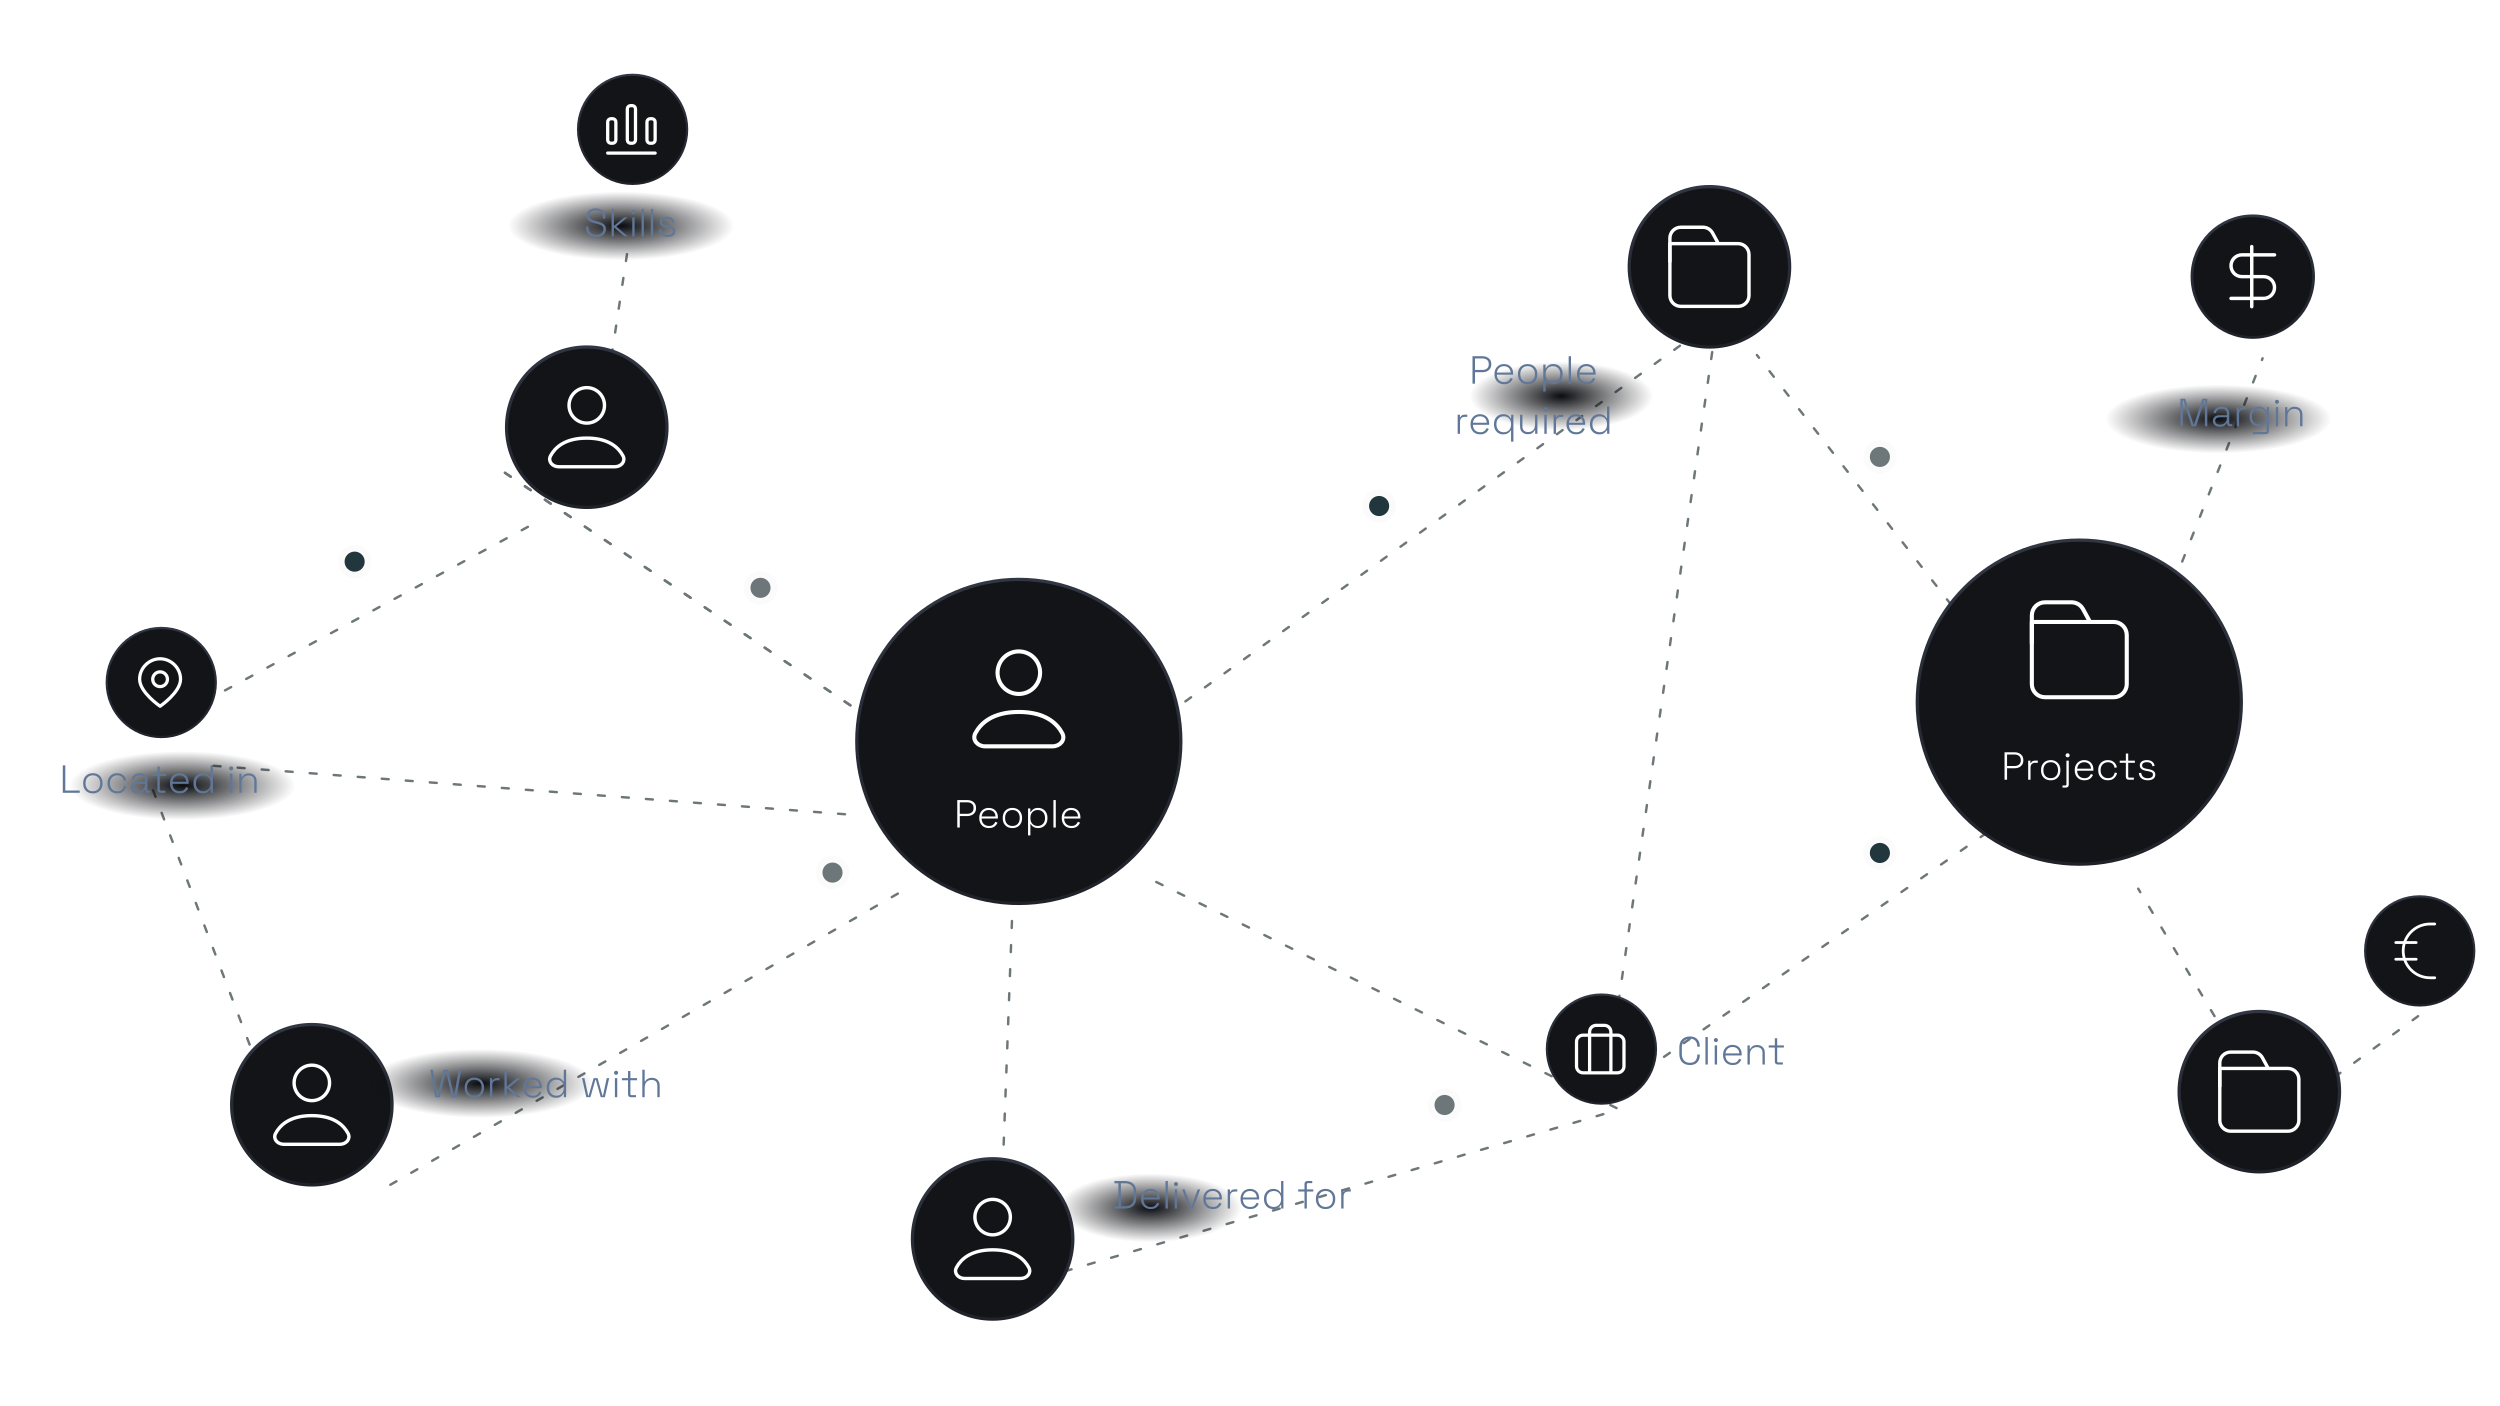 <svg width="848" height="477" viewBox="0 0 848 477" fill="none" xmlns="http://www.w3.org/2000/svg">
<g filter="url(#filter0_d_13429_4479)">
<path d="M171.275 141.56L317.271 239.831" stroke="#6D7679" stroke-width="0.833" stroke-linecap="round" stroke-dasharray="2.36 5.81"/>
</g>
<g filter="url(#filter1_d_13429_4479)">
<path d="M132.416 383.051L305.614 283.685" stroke="#6D7679" stroke-width="0.833" stroke-linecap="round" stroke-dasharray="2.36 5.81"/>
</g>
<g filter="url(#filter2_d_13429_4479)">
<path d="M51.925 249.268L91.338 353.075" stroke="#6D7679" stroke-width="0.833" stroke-linecap="round" stroke-dasharray="2.36 5.81"/>
</g>
<g filter="url(#filter3_d_13429_4479)">
<path d="M179.047 159.894L68.023 219.846" stroke="#6D7679" stroke-width="0.833" stroke-linecap="round" stroke-dasharray="2.36 5.81"/>
</g>
<g filter="url(#filter4_d_13429_4479)">
<path d="M72.464 240.941L289.516 257.594" stroke="#6D7679" stroke-width="0.833" stroke-linecap="round" stroke-dasharray="2.36 5.81"/>
</g>
<g filter="url(#filter5_d_13429_4479)">
<path d="M171.275 141.56L317.271 239.831" stroke="#6D7679" stroke-width="0.833" stroke-linecap="round" stroke-dasharray="2.36 5.81"/>
</g>
<circle cx="257.962" cy="199.396" r="3.42" fill="#6D7679"/>
<circle cx="257.962" cy="199.396" r="4.559" stroke="#D5D5D5" stroke-opacity="0.1" stroke-width="2.28"/>
<circle cx="282.388" cy="295.986" r="3.42" fill="#6D7679"/>
<circle cx="282.388" cy="295.986" r="4.559" stroke="#D5D5D5" stroke-opacity="0.1" stroke-width="2.28"/>
<circle cx="490.002" cy="374.813" r="3.42" fill="#6D7679"/>
<circle cx="490.002" cy="374.813" r="4.559" stroke="#D5D5D5" stroke-opacity="0.1" stroke-width="2.28"/>
<circle cx="637.663" cy="154.986" r="3.42" fill="#6D7679"/>
<circle cx="637.663" cy="154.986" r="4.559" stroke="#D5D5D5" stroke-opacity="0.1" stroke-width="2.28"/>
<g filter="url(#filter6_d_13429_4479)">
<path d="M202.533 134.344L213.464 62.193" stroke="#6D7679" stroke-width="0.833" stroke-linecap="round" stroke-dasharray="2.36 5.81"/>
</g>
<g filter="url(#filter7_d_13429_4479)">
<path d="M375.559 238.165L575.957 94.046" stroke="#6D7679" stroke-width="0.833" stroke-linecap="round" stroke-dasharray="2.36 5.81"/>
</g>
<g filter="url(#filter8_d_13429_4479)">
<path d="M353.354 414.679L549.311 357.516" stroke="#6D7679" stroke-width="0.833" stroke-linecap="round" stroke-dasharray="2.36 5.81"/>
</g>
<g filter="url(#filter9_d_13429_4479)">
<path d="M392.212 280.354L549.311 357.516" stroke="#6D7679" stroke-width="0.833" stroke-linecap="round" stroke-dasharray="2.36 5.81"/>
</g>
<g filter="url(#filter10_d_13429_4479)">
<path d="M544.315 353.63L580.952 99.386" stroke="#6D7679" stroke-width="0.833" stroke-linecap="round" stroke-dasharray="2.36 5.81"/>
</g>
<g filter="url(#filter11_d_13429_4479)">
<path d="M544.315 353.63L698.637 246.492" stroke="#6D7679" stroke-width="0.833" stroke-linecap="round" stroke-dasharray="2.36 5.81"/>
</g>
<g filter="url(#filter12_d_13429_4479)">
<path d="M338.921 410.252L345.027 245.937" stroke="#6D7679" stroke-width="0.833" stroke-linecap="round" stroke-dasharray="2.36 5.81"/>
</g>
<g filter="url(#filter13_d_13429_4479)">
<path d="M696.972 231.504L595.941 101.606" stroke="#6D7679" stroke-width="0.833" stroke-linecap="round" stroke-dasharray="2.36 5.81"/>
</g>
<g filter="url(#filter14_d_13429_4479)">
<path d="M719.177 224.842L767.472 102.716" stroke="#6D7679" stroke-width="0.833" stroke-linecap="round" stroke-dasharray="2.36 5.81"/>
</g>
<g filter="url(#filter15_d_13429_4479)">
<path d="M772.154 360.902L725.283 282.63" stroke="#6D7679" stroke-width="0.833" stroke-linecap="round" stroke-dasharray="2.36 5.81"/>
</g>
<g filter="url(#filter16_d_13429_4479)">
<path d="M772.154 360.902L820.208 325.874" stroke="#6D7679" stroke-width="0.833" stroke-linecap="round" stroke-dasharray="2.36 5.81"/>
</g>
<circle cx="764.141" cy="93.835" r="20.628" fill="#121417" stroke="url(#paint0_linear_13429_4479)" stroke-width="0.933"/>
<path d="M771.524 86.451H760.449C758.411 86.451 756.758 88.104 756.758 90.143C756.758 92.182 758.411 93.835 760.449 93.835H767.832C769.871 93.835 771.524 95.487 771.524 97.526C771.524 99.565 769.871 101.218 767.832 101.218H756.758" stroke="white" stroke-width="1.166" stroke-linecap="round" stroke-linejoin="round"/>
<path d="M763.79 104.03V83.639" stroke="white" stroke-width="1.166" stroke-linecap="round" stroke-linejoin="round"/>
<circle cx="820.764" cy="322.543" r="18.497" fill="#121417" stroke="url(#paint1_linear_13429_4479)" stroke-width="0.755"/>
<path d="M825.859 313.421H824.286C819.248 313.421 815.164 317.505 815.164 322.543C815.164 327.582 819.248 331.666 824.286 331.666H825.859" stroke="white" stroke-width="0.944" stroke-linecap="round" stroke-linejoin="round"/>
<path d="M812.647 319.712H819.567" stroke="white" stroke-width="0.944" stroke-linecap="round" stroke-linejoin="round"/>
<path d="M812.647 325.374H819.567" stroke="white" stroke-width="0.944" stroke-linecap="round" stroke-linejoin="round"/>
<circle cx="54.7" cy="231.504" r="18.497" fill="#121417" stroke="url(#paint2_linear_13429_4479)" stroke-width="0.755"/>
<path d="M61.239 230.394C61.239 234.835 54.3 239.553 54.3 239.553C54.3 239.553 47.361 234.835 47.361 230.394C47.361 226.508 50.621 223.455 54.3 223.455C57.979 223.455 61.239 226.508 61.239 230.394Z" stroke="white" stroke-width="1.11" stroke-linecap="round" stroke-linejoin="round"/>
<path d="M56.798 230.394C56.798 231.773 55.68 232.892 54.3 232.892C52.921 232.892 51.802 231.773 51.802 230.394C51.802 229.014 52.921 227.896 54.3 227.896C55.68 227.896 56.798 229.014 56.798 230.394Z" stroke="white" stroke-width="1.11" stroke-linecap="round" stroke-linejoin="round"/>
<circle cx="214.574" cy="43.874" r="18.497" fill="#121417" stroke="url(#paint3_linear_13429_4479)" stroke-width="0.755"/>
<path d="M207.791 40.266H207.236C206.623 40.266 206.125 40.763 206.125 41.376V47.482C206.125 48.095 206.623 48.593 207.236 48.593H207.791C208.404 48.593 208.901 48.095 208.901 47.482V41.376C208.901 40.763 208.404 40.266 207.791 40.266Z" stroke="white" stroke-width="1.11" stroke-linecap="round" stroke-linejoin="round"/>
<path d="M214.452 35.825H213.897C213.284 35.825 212.787 36.322 212.787 36.935V47.482C212.787 48.095 213.284 48.593 213.897 48.593H214.452C215.066 48.593 215.563 48.095 215.563 47.482V36.935C215.563 36.322 215.066 35.825 214.452 35.825Z" stroke="white" stroke-width="1.11" stroke-linecap="round" stroke-linejoin="round"/>
<path d="M206.125 51.923H222.224" stroke="white" stroke-width="1.11" stroke-linecap="round" stroke-linejoin="round"/>
<path d="M221.114 40.266H220.559C219.946 40.266 219.449 40.763 219.449 41.376V47.482C219.449 48.095 219.946 48.593 220.559 48.593H221.114C221.727 48.593 222.224 48.095 222.224 47.482V41.376C222.224 40.763 221.727 40.266 221.114 40.266Z" stroke="white" stroke-width="1.11" stroke-linecap="round" stroke-linejoin="round"/>
<circle cx="543.204" cy="355.85" r="18.497" fill="#121417" stroke="url(#paint4_linear_13429_4479)" stroke-width="0.755"/>
<path d="M534.755 353.352C534.755 352.126 535.75 351.132 536.976 351.132H548.633C549.86 351.132 550.854 352.126 550.854 353.352V361.679C550.854 362.905 549.86 363.9 548.633 363.9H536.976C535.75 363.9 534.755 362.905 534.755 361.679V353.352Z" stroke="white" stroke-width="1.11" stroke-linecap="round" stroke-linejoin="round"/>
<path d="M539.196 363.345V350.022C539.196 348.795 540.19 347.801 541.417 347.801H544.192C545.419 347.801 546.413 348.795 546.413 350.022V363.345" stroke="white" stroke-width="1.11" stroke-linecap="round" stroke-linejoin="round"/>
<circle cx="105.772" cy="374.724" r="27.201" fill="#121417" stroke="url(#paint5_linear_13429_4479)" stroke-width="1.11"/>
<path d="M111.785 367.323C111.785 370.644 109.093 373.337 105.772 373.337C102.45 373.337 99.758 370.644 99.758 367.323C99.758 364.002 102.45 361.309 105.772 361.309C109.093 361.309 111.785 364.002 111.785 367.323Z" stroke="white" stroke-width="1.157" stroke-linecap="round" stroke-linejoin="round"/>
<path d="M96.238 388.14H115.306C117.419 388.14 119.047 386.323 118.06 384.455C116.609 381.706 113.299 378.425 105.772 378.425C98.245 378.425 94.936 381.706 93.484 384.455C92.497 386.323 94.125 388.14 96.238 388.14Z" stroke="white" stroke-width="1.157" stroke-linecap="round" stroke-linejoin="round"/>
<circle cx="199.031" cy="144.906" r="27.201" fill="#121417" stroke="url(#paint6_linear_13429_4479)" stroke-width="1.11"/>
<path d="M205.046 137.504C205.046 140.825 202.353 143.518 199.032 143.518C195.711 143.518 193.018 140.825 193.018 137.504C193.018 134.183 195.711 131.49 199.032 131.49C202.353 131.49 205.046 134.183 205.046 137.504Z" stroke="white" stroke-width="1.157" stroke-linecap="round" stroke-linejoin="round"/>
<path d="M189.498 158.321H208.566C210.679 158.321 212.307 156.504 211.32 154.636C209.869 151.887 206.56 148.606 199.032 148.606C191.505 148.606 188.196 151.887 186.744 154.636C185.758 156.504 187.385 158.321 189.498 158.321Z" stroke="white" stroke-width="1.157" stroke-linecap="round" stroke-linejoin="round"/>
<circle cx="336.7" cy="420.244" r="27.201" fill="#121417" stroke="url(#paint7_linear_13429_4479)" stroke-width="1.11"/>
<path d="M342.715 412.843C342.715 416.164 340.022 418.856 336.701 418.856C333.379 418.856 330.687 416.164 330.687 412.843C330.687 409.521 333.379 406.829 336.701 406.829C340.022 406.829 342.715 409.521 342.715 412.843Z" stroke="white" stroke-width="1.157" stroke-linecap="round" stroke-linejoin="round"/>
<path d="M327.167 433.66H346.235C348.348 433.66 349.976 431.843 348.989 429.974C347.538 427.226 344.229 423.945 336.701 423.945C329.174 423.945 325.865 427.226 324.413 429.974C323.427 431.843 325.054 433.66 327.167 433.66Z" stroke="white" stroke-width="1.157" stroke-linecap="round" stroke-linejoin="round"/>
<circle cx="579.842" cy="90.504" r="27.201" fill="#121417" stroke="url(#paint8_linear_13429_4479)" stroke-width="1.11"/>
<path d="M593.257 100.219V86.341C593.257 84.297 591.601 82.64 589.557 82.64H566.427V100.219C566.427 102.262 568.084 103.919 570.128 103.919H589.557C591.601 103.919 593.257 102.262 593.257 100.219Z" stroke="white" stroke-width="1.157" stroke-linecap="round" stroke-linejoin="round"/>
<path d="M582.618 82.177L580.894 79.017C580.246 77.828 578.999 77.089 577.645 77.089H570.128C568.084 77.089 566.427 78.746 566.427 80.789V88.654" stroke="white" stroke-width="1.157" stroke-linecap="round" stroke-linejoin="round"/>
<circle cx="766.362" cy="370.284" r="27.201" fill="#121417" stroke="url(#paint9_linear_13429_4479)" stroke-width="1.11"/>
<path d="M779.777 379.998V366.12C779.777 364.076 778.121 362.419 776.077 362.419H752.947V379.998C752.947 382.042 754.604 383.699 756.648 383.699H776.077C778.121 383.699 779.777 382.042 779.777 379.998Z" stroke="white" stroke-width="1.157" stroke-linecap="round" stroke-linejoin="round"/>
<path d="M769.138 361.957L767.414 358.797C766.766 357.608 765.52 356.868 764.165 356.868H756.648C754.604 356.868 752.947 358.525 752.947 360.569V368.433" stroke="white" stroke-width="1.157" stroke-linecap="round" stroke-linejoin="round"/>
<circle cx="345.582" cy="251.488" r="54.957" fill="#121417" stroke="url(#paint10_linear_13429_4479)" stroke-width="1.11"/>
<path d="M352.799 228.173C352.799 232.159 349.568 235.39 345.583 235.39C341.597 235.39 338.366 232.159 338.366 228.173C338.366 224.188 341.597 220.957 345.583 220.957C349.568 220.957 352.799 224.188 352.799 228.173Z" stroke="white" stroke-width="1.388" stroke-linecap="round" stroke-linejoin="round"/>
<path d="M334.142 253.154H357.024C359.56 253.154 361.513 250.974 360.329 248.731C358.587 245.433 354.616 241.496 345.583 241.496C336.55 241.496 332.579 245.433 330.838 248.731C329.654 250.974 331.607 253.154 334.142 253.154Z" stroke="white" stroke-width="1.388" stroke-linecap="round" stroke-linejoin="round"/>
<path d="M324.706 280.7V271.374H328.156C328.707 271.374 329.2 271.481 329.635 271.694C330.079 271.898 330.43 272.196 330.688 272.587C330.945 272.978 331.074 273.453 331.074 274.012V274.172C331.074 274.732 330.941 275.211 330.675 275.611C330.417 276.002 330.066 276.299 329.622 276.504C329.187 276.708 328.698 276.81 328.156 276.81H325.558V280.7H324.706ZM325.558 276.037H328.063C328.729 276.037 329.253 275.873 329.635 275.544C330.026 275.216 330.222 274.754 330.222 274.159V274.026C330.222 273.422 330.031 272.96 329.649 272.64C329.276 272.311 328.747 272.147 328.063 272.147H325.558V276.037ZM335.471 280.887C334.805 280.887 334.223 280.749 333.726 280.474C333.237 280.19 332.855 279.794 332.58 279.288C332.305 278.782 332.167 278.2 332.167 277.543V277.383C332.167 276.717 332.305 276.135 332.58 275.638C332.855 275.131 333.233 274.741 333.713 274.465C334.201 274.181 334.756 274.039 335.378 274.039C335.982 274.039 336.515 274.168 336.977 274.425C337.447 274.674 337.816 275.038 338.083 275.518C338.349 275.989 338.482 276.553 338.482 277.21V277.636H332.966C332.993 278.444 333.237 279.071 333.699 279.515C334.17 279.95 334.761 280.168 335.471 280.168C336.075 280.168 336.542 280.03 336.87 279.755C337.208 279.479 337.465 279.142 337.643 278.742L338.362 279.062C338.229 279.355 338.043 279.643 337.803 279.928C337.572 280.203 337.27 280.434 336.897 280.621C336.524 280.798 336.049 280.887 335.471 280.887ZM332.98 276.943H337.67C337.634 276.242 337.408 275.704 336.99 275.331C336.573 274.949 336.035 274.758 335.378 274.758C334.73 274.758 334.192 274.949 333.766 275.331C333.34 275.704 333.078 276.242 332.98 276.943ZM343.407 280.887C342.75 280.887 342.173 280.749 341.675 280.474C341.187 280.19 340.805 279.799 340.529 279.302C340.263 278.795 340.13 278.209 340.13 277.543V277.383C340.13 276.717 340.263 276.135 340.529 275.638C340.805 275.131 341.187 274.741 341.675 274.465C342.173 274.181 342.75 274.039 343.407 274.039C344.064 274.039 344.637 274.181 345.126 274.465C345.623 274.741 346.005 275.131 346.272 275.638C346.547 276.135 346.685 276.717 346.685 277.383V277.543C346.685 278.209 346.547 278.795 346.272 279.302C346.005 279.799 345.623 280.19 345.126 280.474C344.637 280.749 344.064 280.887 343.407 280.887ZM343.407 280.168C344.171 280.168 344.775 279.928 345.219 279.448C345.663 278.96 345.885 278.316 345.885 277.516V277.41C345.885 276.61 345.663 275.971 345.219 275.491C344.775 275.003 344.171 274.758 343.407 274.758C342.652 274.758 342.048 275.003 341.595 275.491C341.151 275.971 340.929 276.61 340.929 277.41V277.516C340.929 278.316 341.151 278.96 341.595 279.448C342.048 279.928 342.652 280.168 343.407 280.168ZM348.711 283.365V274.225H349.484V275.411H349.644C349.83 275.056 350.119 274.741 350.51 274.465C350.91 274.181 351.465 274.039 352.175 274.039C352.753 274.039 353.277 274.177 353.747 274.452C354.218 274.718 354.591 275.1 354.867 275.598C355.151 276.095 355.293 276.69 355.293 277.383V277.543C355.293 278.227 355.155 278.822 354.88 279.328C354.605 279.826 354.231 280.212 353.761 280.487C353.29 280.754 352.762 280.887 352.175 280.887C351.705 280.887 351.3 280.825 350.963 280.7C350.634 280.567 350.363 280.398 350.15 280.194C349.946 279.99 349.786 279.781 349.671 279.568H349.511V283.365H348.711ZM351.989 280.168C352.726 280.168 353.321 279.932 353.774 279.461C354.236 278.991 354.467 278.342 354.467 277.516V277.41C354.467 276.584 354.236 275.935 353.774 275.464C353.321 274.994 352.726 274.758 351.989 274.758C351.26 274.758 350.665 274.994 350.203 275.464C349.742 275.935 349.511 276.584 349.511 277.41V277.516C349.511 278.342 349.742 278.991 350.203 279.461C350.665 279.932 351.26 280.168 351.989 280.168ZM357.324 280.7V271.374H358.124V280.7H357.324ZM363.457 280.887C362.791 280.887 362.209 280.749 361.712 280.474C361.224 280.19 360.842 279.794 360.566 279.288C360.291 278.782 360.153 278.2 360.153 277.543V277.383C360.153 276.717 360.291 276.135 360.566 275.638C360.842 275.131 361.219 274.741 361.699 274.465C362.187 274.181 362.742 274.039 363.364 274.039C363.968 274.039 364.501 274.168 364.963 274.425C365.434 274.674 365.802 275.038 366.069 275.518C366.335 275.989 366.468 276.553 366.468 277.21V277.636H360.953C360.979 278.444 361.224 279.071 361.685 279.515C362.156 279.95 362.747 280.168 363.457 280.168C364.061 280.168 364.528 280.03 364.856 279.755C365.194 279.479 365.451 279.142 365.629 278.742L366.349 279.062C366.215 279.355 366.029 279.643 365.789 279.928C365.558 280.203 365.256 280.434 364.883 280.621C364.51 280.798 364.035 280.887 363.457 280.887ZM360.966 276.943H365.656C365.62 276.242 365.394 275.704 364.976 275.331C364.559 274.949 364.021 274.758 363.364 274.758C362.716 274.758 362.178 274.949 361.752 275.331C361.326 275.704 361.064 276.242 360.966 276.943Z" fill="white"/>
<circle cx="705.299" cy="238.165" r="54.957" fill="#121417" stroke="url(#paint11_linear_13429_4479)" stroke-width="1.11"/>
<path d="M721.398 232.059V215.406C721.398 212.953 719.409 210.965 716.957 210.965H689.201V232.059C689.201 234.512 691.189 236.5 693.642 236.5H716.957C719.409 236.5 721.398 234.512 721.398 232.059Z" stroke="white" stroke-width="1.388" stroke-linecap="round" stroke-linejoin="round"/>
<path d="M708.63 210.409L706.562 206.617C705.783 205.191 704.288 204.303 702.663 204.303H693.642C691.189 204.303 689.201 206.291 689.201 208.744V218.181" stroke="white" stroke-width="1.388" stroke-linecap="round" stroke-linejoin="round"/>
<path d="M679.942 264.488V255.162H683.392C683.943 255.162 684.436 255.269 684.871 255.482C685.315 255.686 685.666 255.984 685.924 256.375C686.181 256.765 686.31 257.241 686.31 257.8V257.96C686.31 258.52 686.177 258.999 685.91 259.399C685.653 259.79 685.302 260.087 684.858 260.292C684.423 260.496 683.934 260.598 683.392 260.598H680.794V264.488H679.942ZM680.794 259.825H683.299C683.965 259.825 684.489 259.661 684.871 259.332C685.262 259.004 685.457 258.542 685.457 257.947V257.813C685.457 257.21 685.266 256.748 684.884 256.428C684.511 256.099 683.983 255.935 683.299 255.935H680.794V259.825ZM687.957 264.488V258.013H688.73V258.826H688.889C689.014 258.533 689.196 258.32 689.436 258.187C689.684 258.053 690.026 257.987 690.462 257.987H691.221V258.733H690.368C689.88 258.733 689.489 258.87 689.196 259.146C688.903 259.421 688.756 259.852 688.756 260.438V264.488H687.957ZM695.598 264.675C694.941 264.675 694.364 264.537 693.866 264.262C693.378 263.978 692.996 263.587 692.721 263.089C692.454 262.583 692.321 261.997 692.321 261.331V261.171C692.321 260.505 692.454 259.923 692.721 259.426C692.996 258.919 693.378 258.528 693.866 258.253C694.364 257.969 694.941 257.827 695.598 257.827C696.256 257.827 696.828 257.969 697.317 258.253C697.814 258.528 698.196 258.919 698.463 259.426C698.738 259.923 698.876 260.505 698.876 261.171V261.331C698.876 261.997 698.738 262.583 698.463 263.089C698.196 263.587 697.814 263.978 697.317 264.262C696.828 264.537 696.256 264.675 695.598 264.675ZM695.598 263.955C696.362 263.955 696.966 263.715 697.41 263.236C697.854 262.747 698.076 262.103 698.076 261.304V261.197C698.076 260.398 697.854 259.759 697.41 259.279C696.966 258.79 696.362 258.546 695.598 258.546C694.843 258.546 694.239 258.79 693.786 259.279C693.342 259.759 693.12 260.398 693.12 261.197V261.304C693.12 262.103 693.342 262.747 693.786 263.236C694.239 263.715 694.843 263.955 695.598 263.955ZM699.597 267.153V266.433H700.529C700.796 266.433 700.929 266.3 700.929 266.034V258.013H701.728V266.14C701.728 266.46 701.64 266.709 701.462 266.886C701.293 267.064 701.036 267.153 700.689 267.153H699.597ZM701.329 256.894C701.133 256.894 700.969 256.828 700.836 256.694C700.703 256.561 700.636 256.397 700.636 256.201C700.636 255.997 700.703 255.833 700.836 255.708C700.969 255.575 701.133 255.509 701.329 255.509C701.533 255.509 701.697 255.575 701.822 255.708C701.955 255.833 702.022 255.997 702.022 256.201C702.022 256.397 701.955 256.561 701.822 256.694C701.697 256.828 701.533 256.894 701.329 256.894ZM707.061 264.675C706.395 264.675 705.813 264.537 705.316 264.262C704.827 263.978 704.446 263.582 704.17 263.076C703.895 262.57 703.757 261.988 703.757 261.331V261.171C703.757 260.505 703.895 259.923 704.17 259.426C704.446 258.919 704.823 258.528 705.303 258.253C705.791 257.969 706.346 257.827 706.968 257.827C707.572 257.827 708.105 257.956 708.567 258.213C709.037 258.462 709.406 258.826 709.673 259.306C709.939 259.776 710.072 260.34 710.072 260.998V261.424H704.557C704.583 262.232 704.827 262.858 705.289 263.302C705.76 263.738 706.351 263.955 707.061 263.955C707.665 263.955 708.132 263.818 708.46 263.542C708.798 263.267 709.055 262.929 709.233 262.53L709.952 262.85C709.819 263.143 709.633 263.431 709.393 263.715C709.162 263.991 708.86 264.222 708.487 264.408C708.114 264.586 707.639 264.675 707.061 264.675ZM704.57 260.731H709.26C709.224 260.03 708.998 259.492 708.58 259.119C708.163 258.737 707.625 258.546 706.968 258.546C706.32 258.546 705.782 258.737 705.356 259.119C704.93 259.492 704.668 260.03 704.57 260.731ZM714.997 264.675C714.366 264.675 713.802 264.542 713.305 264.275C712.817 264 712.43 263.609 712.146 263.103C711.862 262.596 711.72 262.001 711.72 261.317V261.184C711.72 260.491 711.862 259.896 712.146 259.399C712.43 258.893 712.817 258.506 713.305 258.24C713.802 257.964 714.366 257.827 714.997 257.827C715.619 257.827 716.143 257.947 716.569 258.187C717.004 258.417 717.342 258.724 717.582 259.106C717.83 259.479 717.986 259.874 718.048 260.292L717.262 260.451C717.218 260.105 717.107 259.79 716.929 259.505C716.751 259.212 716.503 258.981 716.183 258.813C715.863 258.635 715.468 258.546 714.997 258.546C714.526 258.546 714.104 258.657 713.731 258.879C713.358 259.092 713.061 259.399 712.839 259.799C712.626 260.189 712.519 260.656 712.519 261.197V261.304C712.519 261.846 712.626 262.317 712.839 262.716C713.061 263.107 713.358 263.414 713.731 263.636C714.104 263.849 714.526 263.955 714.997 263.955C715.708 263.955 716.249 263.773 716.622 263.409C716.996 263.036 717.226 262.583 717.315 262.05L718.101 262.21C718.021 262.627 717.853 263.027 717.595 263.409C717.346 263.782 717.004 264.089 716.569 264.328C716.143 264.559 715.619 264.675 714.997 264.675ZM722.126 264.488C721.779 264.488 721.517 264.399 721.34 264.222C721.171 264.044 721.086 263.795 721.086 263.476V258.733H719.008V258.013H721.086V255.589H721.886V258.013H724.151V258.733H721.886V263.369C721.886 263.636 722.019 263.769 722.285 263.769H723.804V264.488H722.126ZM728.506 264.675C727.724 264.675 727.054 264.488 726.494 264.115C725.944 263.742 725.606 263.125 725.482 262.263L726.268 262.117C726.339 262.587 726.481 262.961 726.694 263.236C726.916 263.502 727.183 263.693 727.494 263.809C727.813 263.924 728.151 263.982 728.506 263.982C729.039 263.982 729.465 263.875 729.785 263.662C730.114 263.44 730.278 263.138 730.278 262.756C730.278 262.365 730.123 262.095 729.812 261.944C729.51 261.793 729.106 261.673 728.599 261.584L727.986 261.477C727.578 261.406 727.209 261.3 726.881 261.158C726.552 261.007 726.29 260.807 726.095 260.558C725.908 260.309 725.815 259.998 725.815 259.625C725.815 259.066 726.032 258.626 726.468 258.306C726.912 257.987 727.498 257.827 728.226 257.827C728.963 257.827 729.554 257.996 729.998 258.333C730.451 258.662 730.735 259.141 730.851 259.772L730.105 259.932C730.016 259.417 729.803 259.053 729.465 258.839C729.137 258.626 728.724 258.52 728.226 258.52C727.738 258.52 727.347 258.613 727.054 258.799C726.761 258.986 726.614 259.261 726.614 259.625C726.614 259.981 726.747 260.243 727.014 260.411C727.28 260.571 727.645 260.691 728.106 260.771L728.719 260.878C729.163 260.949 729.563 261.055 729.918 261.197C730.274 261.331 730.553 261.522 730.758 261.77C730.971 262.019 731.077 262.348 731.077 262.756C731.077 263.369 730.846 263.844 730.385 264.182C729.923 264.51 729.297 264.675 728.506 264.675Z" fill="white"/>
<rect x="124.645" y="355.85" width="76.606" height="23.315" fill="url(#paint12_radial_13429_4479)"/>
<path d="M147.617 372.181L145.978 362.855H146.844L148.336 371.675H148.496L150.428 362.855H152L153.932 371.675H154.091L155.584 362.855H156.45L154.811 372.181H153.225L151.294 363.361H151.134L149.202 372.181H147.617ZM160.894 372.368C160.237 372.368 159.66 372.23 159.162 371.955C158.674 371.67 158.292 371.28 158.016 370.782C157.75 370.276 157.617 369.69 157.617 369.024V368.864C157.617 368.198 157.75 367.616 158.016 367.118C158.292 366.612 158.674 366.221 159.162 365.946C159.66 365.662 160.237 365.52 160.894 365.52C161.551 365.52 162.124 365.662 162.613 365.946C163.11 366.221 163.492 366.612 163.759 367.118C164.034 367.616 164.172 368.198 164.172 368.864V369.024C164.172 369.69 164.034 370.276 163.759 370.782C163.492 371.28 163.11 371.67 162.613 371.955C162.124 372.23 161.551 372.368 160.894 372.368ZM160.894 371.648C161.658 371.648 162.262 371.408 162.706 370.929C163.15 370.44 163.372 369.796 163.372 368.997V368.89C163.372 368.091 163.15 367.452 162.706 366.972C162.262 366.483 161.658 366.239 160.894 366.239C160.139 366.239 159.535 366.483 159.082 366.972C158.638 367.452 158.416 368.091 158.416 368.89V368.997C158.416 369.796 158.638 370.44 159.082 370.929C159.535 371.408 160.139 371.648 160.894 371.648ZM166.198 372.181V365.706H166.971V366.519H167.131C167.255 366.226 167.437 366.013 167.677 365.879C167.926 365.746 168.268 365.68 168.703 365.68H169.462V366.426H168.61C168.121 366.426 167.73 366.563 167.437 366.839C167.144 367.114 166.998 367.545 166.998 368.131V372.181H166.198ZM171.116 372.181V362.855H171.916V368.477H172.075L175.393 365.706H176.565L172.728 368.864L176.672 372.181H175.513L172.075 369.263H171.916V372.181H171.116ZM180.788 372.368C180.122 372.368 179.54 372.23 179.043 371.955C178.554 371.67 178.172 371.275 177.897 370.769C177.622 370.263 177.484 369.681 177.484 369.024V368.864C177.484 368.198 177.622 367.616 177.897 367.118C178.172 366.612 178.55 366.221 179.029 365.946C179.518 365.662 180.073 365.52 180.695 365.52C181.299 365.52 181.832 365.649 182.293 365.906C182.764 366.155 183.133 366.519 183.399 366.999C183.666 367.469 183.799 368.033 183.799 368.691V369.117H178.283C178.31 369.925 178.554 370.551 179.016 370.995C179.487 371.431 180.077 371.648 180.788 371.648C181.392 371.648 181.858 371.511 182.187 371.235C182.524 370.96 182.782 370.622 182.96 370.223L183.679 370.542C183.546 370.836 183.359 371.124 183.119 371.408C182.889 371.684 182.587 371.915 182.214 372.101C181.84 372.279 181.365 372.368 180.788 372.368ZM178.297 368.424H182.986C182.951 367.722 182.724 367.185 182.307 366.812C181.889 366.43 181.352 366.239 180.695 366.239C180.046 366.239 179.509 366.43 179.083 366.812C178.656 367.185 178.394 367.722 178.297 368.424ZM188.564 372.368C187.987 372.368 187.463 372.234 186.992 371.968C186.521 371.693 186.144 371.306 185.859 370.809C185.584 370.303 185.446 369.708 185.446 369.024V368.864C185.446 368.18 185.584 367.589 185.859 367.092C186.135 366.586 186.508 366.199 186.979 365.933C187.458 365.657 187.987 365.52 188.564 365.52C189.044 365.52 189.448 365.586 189.776 365.72C190.105 365.844 190.371 366.008 190.576 366.213C190.789 366.408 190.953 366.617 191.069 366.839H191.228V362.855H192.028V372.181H191.255V370.995H191.095C190.909 371.351 190.616 371.67 190.216 371.955C189.825 372.23 189.274 372.368 188.564 372.368ZM188.75 371.648C189.488 371.648 190.083 371.413 190.536 370.942C190.998 370.471 191.228 369.823 191.228 368.997V368.89C191.228 368.064 190.998 367.416 190.536 366.945C190.083 366.475 189.488 366.239 188.75 366.239C188.022 366.239 187.427 366.475 186.965 366.945C186.503 367.416 186.272 368.064 186.272 368.89V368.997C186.272 369.823 186.503 370.471 186.965 370.942C187.427 371.413 188.022 371.648 188.75 371.648ZM198.88 372.181L197.414 365.706H198.24L199.519 371.648H199.679L201.344 365.706H202.703L204.369 371.648H204.529L205.808 365.706H206.634L205.168 372.181H203.769L202.104 366.239H201.944L200.279 372.181H198.88ZM208.574 372.181V365.706H209.373V372.181H208.574ZM208.973 364.587C208.778 364.587 208.614 364.521 208.48 364.387C208.347 364.254 208.281 364.09 208.281 363.894C208.281 363.69 208.347 363.526 208.48 363.401C208.614 363.268 208.778 363.202 208.973 363.202C209.178 363.202 209.342 363.268 209.466 363.401C209.6 363.526 209.666 363.69 209.666 363.894C209.666 364.09 209.6 364.254 209.466 364.387C209.342 364.521 209.178 364.587 208.973 364.587ZM214.067 372.181C213.721 372.181 213.459 372.092 213.281 371.915C213.112 371.737 213.028 371.488 213.028 371.169V366.426H210.95V365.706H213.028V363.281H213.827V365.706H216.092V366.426H213.827V371.062C213.827 371.328 213.96 371.462 214.227 371.462H215.746V372.181H214.067ZM217.876 372.181V362.855H218.676V366.839H218.835C218.942 366.626 219.089 366.426 219.275 366.239C219.471 366.044 219.719 365.888 220.021 365.773C220.332 365.649 220.718 365.586 221.18 365.586C221.651 365.586 222.082 365.684 222.473 365.879C222.863 366.075 223.174 366.368 223.405 366.759C223.645 367.15 223.765 367.643 223.765 368.238V372.181H222.966V368.291C222.966 367.58 222.788 367.074 222.433 366.772C222.077 366.461 221.602 366.306 221.007 366.306C220.341 366.306 219.786 366.523 219.342 366.959C218.898 367.394 218.676 368.056 218.676 368.944V372.181H217.876Z" fill="#617798"/>
<rect x="23.614" y="254.819" width="76.606" height="23.315" fill="url(#paint13_radial_13429_4479)"/>
<path d="M21.294 268.929V259.603H22.147V268.156H27.05V268.929H21.294ZM31.5 269.116C30.842 269.116 30.265 268.978 29.768 268.703C29.279 268.418 28.897 268.028 28.622 267.53C28.355 267.024 28.222 266.438 28.222 265.772V265.612C28.222 264.946 28.355 264.364 28.622 263.867C28.897 263.36 29.279 262.969 29.768 262.694C30.265 262.41 30.842 262.268 31.5 262.268C32.157 262.268 32.73 262.41 33.218 262.694C33.716 262.969 34.098 263.36 34.364 263.867C34.639 264.364 34.777 264.946 34.777 265.612V265.772C34.777 266.438 34.639 267.024 34.364 267.53C34.098 268.028 33.716 268.418 33.218 268.703C32.73 268.978 32.157 269.116 31.5 269.116ZM31.5 268.396C32.264 268.396 32.867 268.156 33.312 267.677C33.756 267.188 33.978 266.544 33.978 265.745V265.638C33.978 264.839 33.756 264.2 33.312 263.72C32.867 263.231 32.264 262.987 31.5 262.987C30.745 262.987 30.141 263.231 29.688 263.72C29.244 264.2 29.022 264.839 29.022 265.638V265.745C29.022 266.544 29.244 267.188 29.688 267.677C30.141 268.156 30.745 268.396 31.5 268.396ZM39.761 269.116C39.131 269.116 38.567 268.982 38.069 268.716C37.581 268.441 37.194 268.05 36.91 267.544C36.626 267.037 36.484 266.442 36.484 265.758V265.625C36.484 264.932 36.626 264.337 36.91 263.84C37.194 263.334 37.581 262.947 38.069 262.681C38.567 262.405 39.131 262.268 39.761 262.268C40.383 262.268 40.907 262.388 41.334 262.627C41.769 262.858 42.106 263.165 42.346 263.547C42.595 263.92 42.75 264.315 42.812 264.733L42.026 264.892C41.982 264.546 41.871 264.231 41.693 263.946C41.516 263.653 41.267 263.422 40.947 263.254C40.627 263.076 40.232 262.987 39.761 262.987C39.291 262.987 38.869 263.098 38.496 263.32C38.123 263.533 37.825 263.84 37.603 264.24C37.39 264.63 37.283 265.097 37.283 265.638V265.745C37.283 266.287 37.39 266.758 37.603 267.157C37.825 267.548 38.123 267.854 38.496 268.077C38.869 268.29 39.291 268.396 39.761 268.396C40.472 268.396 41.014 268.214 41.387 267.85C41.76 267.477 41.991 267.024 42.08 266.491L42.866 266.651C42.786 267.068 42.617 267.468 42.359 267.85C42.111 268.223 41.769 268.53 41.334 268.769C40.907 269 40.383 269.116 39.761 269.116ZM46.816 269.116C46.363 269.116 45.95 269.04 45.577 268.889C45.213 268.729 44.925 268.498 44.711 268.196C44.498 267.894 44.392 267.53 44.392 267.104C44.392 266.669 44.498 266.309 44.711 266.025C44.925 265.741 45.213 265.527 45.577 265.385C45.941 265.243 46.346 265.172 46.79 265.172H49.161V264.653C49.161 264.129 49.01 263.72 48.708 263.427C48.406 263.134 47.967 262.987 47.389 262.987C46.821 262.987 46.368 263.129 46.03 263.414C45.702 263.689 45.48 264.062 45.364 264.533L44.591 264.306C44.698 263.924 44.867 263.582 45.098 263.28C45.329 262.969 45.635 262.725 46.017 262.548C46.399 262.361 46.856 262.268 47.389 262.268C48.206 262.268 48.837 262.481 49.281 262.907C49.734 263.334 49.961 263.929 49.961 264.693V267.837C49.961 268.103 50.085 268.236 50.334 268.236H50.96V268.929H50.107C49.832 268.929 49.614 268.849 49.454 268.689C49.294 268.521 49.215 268.294 49.215 268.01V267.917H49.081C48.966 268.112 48.815 268.303 48.628 268.49C48.451 268.676 48.215 268.827 47.922 268.943C47.629 269.058 47.261 269.116 46.816 269.116ZM46.87 268.396C47.554 268.396 48.104 268.192 48.522 267.783C48.948 267.366 49.161 266.78 49.161 266.025V265.865H46.803C46.341 265.865 45.955 265.967 45.644 266.171C45.342 266.367 45.191 266.673 45.191 267.091C45.191 267.508 45.346 267.832 45.657 268.063C45.977 268.285 46.381 268.396 46.87 268.396ZM54.423 268.929C54.077 268.929 53.815 268.84 53.637 268.663C53.468 268.485 53.384 268.236 53.384 267.917V263.174H51.305V262.454H53.384V260.03H54.183V262.454H56.448V263.174H54.183V267.81C54.183 268.077 54.316 268.21 54.583 268.21H56.102V268.929H54.423ZM60.982 269.116C60.316 269.116 59.734 268.978 59.237 268.703C58.748 268.418 58.367 268.023 58.091 267.517C57.816 267.011 57.678 266.429 57.678 265.772V265.612C57.678 264.946 57.816 264.364 58.091 263.867C58.367 263.36 58.744 262.969 59.224 262.694C59.712 262.41 60.267 262.268 60.889 262.268C61.493 262.268 62.026 262.397 62.488 262.654C62.959 262.903 63.327 263.267 63.593 263.747C63.86 264.217 63.993 264.781 63.993 265.439V265.865H58.478C58.504 266.673 58.748 267.299 59.21 267.743C59.681 268.179 60.272 268.396 60.982 268.396C61.586 268.396 62.053 268.259 62.381 267.983C62.719 267.708 62.976 267.37 63.154 266.971L63.873 267.29C63.74 267.584 63.554 267.872 63.314 268.156C63.083 268.432 62.781 268.663 62.408 268.849C62.035 269.027 61.56 269.116 60.982 269.116ZM58.491 265.172H63.181C63.145 264.47 62.919 263.933 62.501 263.56C62.084 263.178 61.546 262.987 60.889 262.987C60.241 262.987 59.703 263.178 59.277 263.56C58.851 263.933 58.589 264.47 58.491 265.172ZM68.758 269.116C68.181 269.116 67.657 268.982 67.186 268.716C66.715 268.441 66.338 268.054 66.054 267.557C65.778 267.051 65.641 266.456 65.641 265.772V265.612C65.641 264.928 65.778 264.337 66.054 263.84C66.329 263.334 66.702 262.947 67.173 262.681C67.652 262.405 68.181 262.268 68.758 262.268C69.238 262.268 69.642 262.334 69.971 262.468C70.299 262.592 70.566 262.756 70.77 262.961C70.983 263.156 71.147 263.365 71.263 263.587H71.423V259.603H72.222V268.929H71.449V267.743H71.29C71.103 268.099 70.81 268.418 70.41 268.703C70.019 268.978 69.469 269.116 68.758 269.116ZM68.945 268.396C69.682 268.396 70.277 268.161 70.73 267.69C71.192 267.219 71.423 266.571 71.423 265.745V265.638C71.423 264.812 71.192 264.164 70.73 263.693C70.277 263.223 69.682 262.987 68.945 262.987C68.216 262.987 67.621 263.223 67.159 263.693C66.698 264.164 66.467 264.812 66.467 265.638V265.745C66.467 266.571 66.698 267.219 67.159 267.69C67.621 268.161 68.216 268.396 68.945 268.396ZM78.008 268.929V262.454H78.808V268.929H78.008ZM78.408 261.335C78.213 261.335 78.048 261.269 77.915 261.135C77.782 261.002 77.715 260.838 77.715 260.642C77.715 260.438 77.782 260.274 77.915 260.149C78.048 260.016 78.213 259.95 78.408 259.95C78.612 259.95 78.776 260.016 78.901 260.149C79.034 260.274 79.101 260.438 79.101 260.642C79.101 260.838 79.034 261.002 78.901 261.135C78.776 261.269 78.612 261.335 78.408 261.335ZM81.157 268.929V262.454H81.93V263.653H82.089C82.249 263.307 82.511 263.001 82.875 262.734C83.24 262.459 83.768 262.321 84.461 262.321C84.932 262.321 85.362 262.419 85.753 262.614C86.144 262.81 86.455 263.107 86.686 263.507C86.926 263.898 87.046 264.391 87.046 264.986V268.929H86.246V265.039C86.246 264.328 86.069 263.818 85.713 263.507C85.358 263.196 84.883 263.041 84.288 263.041C83.621 263.041 83.066 263.263 82.622 263.707C82.178 264.142 81.956 264.804 81.956 265.692V268.929H81.157Z" fill="#617798"/>
<rect x="172.386" y="64.969" width="76.606" height="23.315" fill="url(#paint14_radial_13429_4479)"/>
<path d="M202.258 80.376C201.592 80.376 200.996 80.26 200.472 80.029C199.948 79.789 199.535 79.43 199.233 78.95C198.931 78.461 198.78 77.844 198.78 77.098V76.845H199.633V77.098C199.633 77.96 199.877 78.599 200.366 79.017C200.863 79.425 201.494 79.629 202.258 79.629C203.03 79.629 203.626 79.452 204.043 79.097C204.46 78.732 204.669 78.27 204.669 77.711C204.669 77.338 204.576 77.04 204.389 76.818C204.212 76.587 203.959 76.405 203.63 76.272C203.31 76.13 202.937 76.006 202.511 75.899L201.658 75.686C201.152 75.553 200.699 75.388 200.299 75.193C199.9 74.989 199.584 74.727 199.353 74.407C199.122 74.078 199.007 73.661 199.007 73.154C199.007 72.648 199.136 72.209 199.393 71.835C199.66 71.463 200.024 71.178 200.486 70.983C200.948 70.779 201.485 70.677 202.098 70.677C202.711 70.677 203.261 70.783 203.75 70.996C204.247 71.209 204.638 71.525 204.922 71.942C205.215 72.351 205.362 72.866 205.362 73.488V74.114H204.509V73.488C204.509 72.999 204.403 72.604 204.19 72.302C203.976 72 203.688 71.778 203.324 71.636C202.959 71.494 202.551 71.422 202.098 71.422C201.449 71.422 200.912 71.573 200.486 71.876C200.068 72.169 199.86 72.595 199.86 73.154C199.86 73.528 199.944 73.825 200.113 74.047C200.29 74.269 200.535 74.447 200.845 74.58C201.165 74.713 201.538 74.833 201.965 74.94L202.817 75.153C203.306 75.268 203.754 75.424 204.163 75.619C204.571 75.806 204.9 76.068 205.149 76.405C205.397 76.734 205.522 77.169 205.522 77.711C205.522 78.253 205.384 78.724 205.109 79.123C204.842 79.523 204.465 79.834 203.976 80.056C203.488 80.269 202.915 80.376 202.258 80.376ZM207.443 80.189V70.863H208.242V76.485H208.402L211.72 73.714H212.892L209.055 76.872L212.999 80.189H211.84L208.402 77.271H208.242V80.189H207.443ZM214.469 80.189V73.714H215.268V80.189H214.469ZM214.868 72.595C214.673 72.595 214.509 72.528 214.376 72.395C214.242 72.262 214.176 72.098 214.176 71.902C214.176 71.698 214.242 71.534 214.376 71.409C214.509 71.276 214.673 71.209 214.868 71.209C215.073 71.209 215.237 71.276 215.361 71.409C215.495 71.534 215.561 71.698 215.561 71.902C215.561 72.098 215.495 72.262 215.361 72.395C215.237 72.528 215.073 72.595 214.868 72.595ZM217.617 80.189V70.863H218.417V80.189H217.617ZM220.766 80.189V70.863H221.565V80.189H220.766ZM226.486 80.376C225.704 80.376 225.034 80.189 224.474 79.816C223.923 79.443 223.586 78.826 223.462 77.964L224.248 77.817C224.319 78.288 224.461 78.661 224.674 78.937C224.896 79.203 225.162 79.394 225.473 79.51C225.793 79.625 226.131 79.683 226.486 79.683C227.019 79.683 227.445 79.576 227.765 79.363C228.093 79.141 228.258 78.839 228.258 78.457C228.258 78.066 228.102 77.795 227.791 77.644C227.489 77.493 227.085 77.373 226.579 77.285L225.966 77.178C225.558 77.107 225.189 77 224.86 76.858C224.532 76.707 224.27 76.507 224.074 76.259C223.888 76.01 223.795 75.699 223.795 75.326C223.795 74.767 224.012 74.327 224.447 74.007C224.891 73.687 225.478 73.528 226.206 73.528C226.943 73.528 227.534 73.696 227.978 74.034C228.431 74.362 228.715 74.842 228.831 75.473L228.085 75.633C227.996 75.117 227.783 74.753 227.445 74.54C227.116 74.327 226.703 74.22 226.206 74.22C225.718 74.22 225.327 74.314 225.034 74.5C224.74 74.687 224.594 74.962 224.594 75.326C224.594 75.681 224.727 75.943 224.994 76.112C225.26 76.272 225.624 76.392 226.086 76.472L226.699 76.579C227.143 76.65 227.543 76.756 227.898 76.898C228.253 77.031 228.533 77.222 228.737 77.471C228.951 77.72 229.057 78.048 229.057 78.457C229.057 79.07 228.826 79.545 228.364 79.882C227.902 80.211 227.276 80.376 226.486 80.376Z" fill="#617798"/>
<path d="M573.227 361.265C572.135 361.265 571.26 360.946 570.602 360.306C569.954 359.658 569.63 358.712 569.63 357.468V355.363C569.63 354.12 569.954 353.178 570.602 352.539C571.26 351.89 572.135 351.566 573.227 351.566C574.311 351.566 575.137 351.873 575.705 352.486C576.282 353.089 576.571 353.915 576.571 354.964V355.03H575.718V354.937C575.718 354.173 575.514 353.551 575.106 353.072C574.706 352.583 574.08 352.339 573.227 352.339C572.366 352.339 571.691 352.601 571.202 353.125C570.722 353.649 570.483 354.386 570.483 355.337V357.495C570.483 358.445 570.722 359.182 571.202 359.706C571.691 360.231 572.366 360.493 573.227 360.493C574.08 360.493 574.706 360.253 575.106 359.773C575.514 359.285 575.718 358.658 575.718 357.895V357.695H576.571V357.868C576.571 358.916 576.282 359.746 575.705 360.359C575.137 360.963 574.311 361.265 573.227 361.265ZM578.485 361.079V351.753H579.284V361.079H578.485ZM581.633 361.079V354.604H582.433V361.079H581.633ZM582.033 353.485C581.837 353.485 581.673 353.418 581.54 353.285C581.407 353.152 581.34 352.987 581.34 352.792C581.34 352.588 581.407 352.423 581.54 352.299C581.673 352.166 581.837 352.099 582.033 352.099C582.237 352.099 582.401 352.166 582.526 352.299C582.659 352.423 582.726 352.588 582.726 352.792C582.726 352.987 582.659 353.152 582.526 353.285C582.401 353.418 582.237 353.485 582.033 353.485ZM587.766 361.265C587.1 361.265 586.518 361.128 586.021 360.852C585.532 360.568 585.15 360.173 584.875 359.667C584.6 359.16 584.462 358.578 584.462 357.921V357.761C584.462 357.095 584.6 356.513 584.875 356.016C585.15 355.51 585.528 355.119 586.007 354.844C586.496 354.559 587.051 354.417 587.673 354.417C588.277 354.417 588.81 354.546 589.272 354.804C589.742 355.052 590.111 355.417 590.377 355.896C590.644 356.367 590.777 356.931 590.777 357.588V358.014H585.261C585.288 358.823 585.532 359.449 585.994 359.893C586.465 360.328 587.055 360.546 587.766 360.546C588.37 360.546 588.836 360.408 589.165 360.133C589.502 359.857 589.76 359.52 589.938 359.12L590.657 359.44C590.524 359.733 590.337 360.022 590.098 360.306C589.867 360.581 589.565 360.812 589.192 360.999C588.819 361.176 588.343 361.265 587.766 361.265ZM585.275 357.322H589.964C589.929 356.62 589.702 356.083 589.285 355.71C588.867 355.328 588.33 355.137 587.673 355.137C587.024 355.137 586.487 355.328 586.061 355.71C585.634 356.083 585.372 356.62 585.275 357.322ZM592.744 361.079V354.604H593.517V355.803H593.677C593.837 355.456 594.099 355.15 594.463 354.884C594.827 354.608 595.355 354.471 596.048 354.471C596.519 354.471 596.95 354.568 597.341 354.764C597.731 354.959 598.042 355.257 598.273 355.656C598.513 356.047 598.633 356.54 598.633 357.135V361.079H597.834V357.188C597.834 356.478 597.656 355.967 597.301 355.656C596.945 355.345 596.47 355.19 595.875 355.19C595.209 355.19 594.654 355.412 594.21 355.856C593.766 356.291 593.544 356.953 593.544 357.841V361.079H592.744ZM603.064 361.079C602.718 361.079 602.456 360.99 602.278 360.812C602.11 360.635 602.025 360.386 602.025 360.066V355.323H599.947V354.604H602.025V352.179H602.825V354.604H605.09V355.323H602.825V359.96C602.825 360.226 602.958 360.359 603.224 360.359H604.743V361.079H603.064Z" fill="#617798"/>
<rect x="359.068" y="398.039" width="62.173" height="23.315" fill="url(#paint15_radial_13429_4479)"/>
<rect x="498.524" y="122.701" width="62.173" height="23.315" fill="url(#paint16_radial_13429_4479)"/>
<path d="M378.02 409.929V409.156H379.353V401.376H378.02V400.603H381.564C382.781 400.603 383.727 400.914 384.402 401.536C385.086 402.149 385.428 403.108 385.428 404.413V406.132C385.428 407.438 385.086 408.397 384.402 409.01C383.727 409.623 382.781 409.929 381.564 409.929H378.02ZM380.205 409.156H381.564C382.541 409.156 383.287 408.921 383.802 408.45C384.318 407.98 384.575 407.22 384.575 406.172V404.374C384.575 403.317 384.318 402.557 383.802 402.095C383.287 401.625 382.541 401.389 381.564 401.389H380.205V409.156ZM390.359 410.116C389.693 410.116 389.111 409.978 388.613 409.703C388.125 409.418 387.743 409.023 387.468 408.517C387.192 408.011 387.055 407.429 387.055 406.772V406.612C387.055 405.946 387.192 405.364 387.468 404.866C387.743 404.36 388.12 403.969 388.6 403.694C389.089 403.41 389.644 403.268 390.265 403.268C390.869 403.268 391.402 403.397 391.864 403.654C392.335 403.903 392.703 404.267 392.97 404.747C393.236 405.217 393.37 405.781 393.37 406.439V406.865H387.854C387.881 407.673 388.125 408.299 388.587 408.743C389.057 409.179 389.648 409.396 390.359 409.396C390.963 409.396 391.429 409.259 391.758 408.983C392.095 408.708 392.353 408.37 392.53 407.971L393.25 408.29C393.116 408.584 392.93 408.872 392.69 409.156C392.459 409.432 392.157 409.663 391.784 409.849C391.411 410.027 390.936 410.116 390.359 410.116ZM387.867 406.172H392.557C392.521 405.47 392.295 404.933 391.877 404.56C391.46 404.178 390.923 403.987 390.265 403.987C389.617 403.987 389.08 404.178 388.653 404.56C388.227 404.933 387.965 405.47 387.867 406.172ZM395.337 409.929V400.603H396.136V409.929H395.337ZM398.485 409.929V403.454H399.285V409.929H398.485ZM398.885 402.335C398.69 402.335 398.525 402.269 398.392 402.135C398.259 402.002 398.192 401.838 398.192 401.642C398.192 401.438 398.259 401.274 398.392 401.149C398.525 401.016 398.69 400.95 398.885 400.95C399.089 400.95 399.254 401.016 399.378 401.149C399.511 401.274 399.578 401.438 399.578 401.642C399.578 401.838 399.511 402.002 399.378 402.135C399.254 402.269 399.089 402.335 398.885 402.335ZM403.393 409.929L400.968 403.454H401.82L403.952 409.316H404.112L406.244 403.454H407.096L404.672 409.929H403.393ZM411.449 410.116C410.783 410.116 410.201 409.978 409.704 409.703C409.215 409.418 408.833 409.023 408.558 408.517C408.282 408.011 408.145 407.429 408.145 406.772V406.612C408.145 405.946 408.282 405.364 408.558 404.866C408.833 404.36 409.211 403.969 409.69 403.694C410.179 403.41 410.734 403.268 411.356 403.268C411.96 403.268 412.492 403.397 412.954 403.654C413.425 403.903 413.794 404.267 414.06 404.747C414.327 405.217 414.46 405.781 414.46 406.439V406.865H408.944C408.971 407.673 409.215 408.299 409.677 408.743C410.148 409.179 410.738 409.396 411.449 409.396C412.053 409.396 412.519 409.259 412.848 408.983C413.185 408.708 413.443 408.37 413.62 407.971L414.34 408.29C414.207 408.584 414.02 408.872 413.78 409.156C413.549 409.432 413.247 409.663 412.874 409.849C412.501 410.027 412.026 410.116 411.449 410.116ZM408.957 406.172H413.647C413.612 405.47 413.385 404.933 412.968 404.56C412.55 404.178 412.013 403.987 411.356 403.987C410.707 403.987 410.17 404.178 409.743 404.56C409.317 404.933 409.055 405.47 408.957 406.172ZM416.427 409.929V403.454H417.2V404.267H417.36C417.484 403.974 417.666 403.761 417.906 403.627C418.154 403.494 418.496 403.428 418.932 403.428H419.691V404.174H418.838C418.35 404.174 417.959 404.311 417.666 404.587C417.373 404.862 417.226 405.293 417.226 405.879V409.929H416.427ZM424.095 410.116C423.429 410.116 422.847 409.978 422.35 409.703C421.861 409.418 421.479 409.023 421.204 408.517C420.929 408.011 420.791 407.429 420.791 406.772V406.612C420.791 405.946 420.929 405.364 421.204 404.866C421.479 404.36 421.857 403.969 422.336 403.694C422.825 403.41 423.38 403.268 424.002 403.268C424.606 403.268 425.139 403.397 425.601 403.654C426.071 403.903 426.44 404.267 426.706 404.747C426.973 405.217 427.106 405.781 427.106 406.439V406.865H421.59C421.617 407.673 421.861 408.299 422.323 408.743C422.794 409.179 423.385 409.396 424.095 409.396C424.699 409.396 425.165 409.259 425.494 408.983C425.832 408.708 426.089 408.37 426.267 407.971L426.986 408.29C426.853 408.584 426.666 408.872 426.427 409.156C426.196 409.432 425.894 409.663 425.521 409.849C425.148 410.027 424.672 410.116 424.095 410.116ZM421.604 406.172H426.293C426.258 405.47 426.031 404.933 425.614 404.56C425.196 404.178 424.659 403.987 424.002 403.987C423.353 403.987 422.816 404.178 422.39 404.56C421.963 404.933 421.701 405.47 421.604 406.172ZM431.871 410.116C431.294 410.116 430.77 409.982 430.299 409.716C429.828 409.441 429.451 409.054 429.167 408.557C428.891 408.051 428.754 407.456 428.754 406.772V406.612C428.754 405.928 428.891 405.337 429.167 404.84C429.442 404.334 429.815 403.947 430.286 403.681C430.765 403.405 431.294 403.268 431.871 403.268C432.351 403.268 432.755 403.334 433.083 403.468C433.412 403.592 433.679 403.756 433.883 403.961C434.096 404.156 434.26 404.365 434.376 404.587H434.536V400.603H435.335V409.929H434.562V408.743H434.402C434.216 409.099 433.923 409.418 433.523 409.703C433.132 409.978 432.582 410.116 431.871 410.116ZM432.058 409.396C432.795 409.396 433.39 409.161 433.843 408.69C434.305 408.219 434.536 407.571 434.536 406.745V406.638C434.536 405.812 434.305 405.164 433.843 404.693C433.39 404.223 432.795 403.987 432.058 403.987C431.329 403.987 430.734 404.223 430.272 404.693C429.81 405.164 429.58 405.812 429.58 406.638V406.745C429.58 407.571 429.81 408.219 430.272 408.69C430.734 409.161 431.329 409.396 432.058 409.396ZM442.48 409.929V404.174H440.348V403.454H442.48V401.616C442.48 401.296 442.564 401.047 442.733 400.87C442.911 400.692 443.173 400.603 443.519 400.603H445.118V401.323H443.679C443.413 401.323 443.279 401.456 443.279 401.722V403.454H445.464V404.174H443.279V409.929H442.48ZM449.634 410.116C448.977 410.116 448.4 409.978 447.902 409.703C447.414 409.418 447.032 409.028 446.757 408.53C446.49 408.024 446.357 407.438 446.357 406.772V406.612C446.357 405.946 446.49 405.364 446.757 404.866C447.032 404.36 447.414 403.969 447.902 403.694C448.4 403.41 448.977 403.268 449.634 403.268C450.292 403.268 450.864 403.41 451.353 403.694C451.85 403.969 452.232 404.36 452.499 404.866C452.774 405.364 452.912 405.946 452.912 406.612V406.772C452.912 407.438 452.774 408.024 452.499 408.53C452.232 409.028 451.85 409.418 451.353 409.703C450.864 409.978 450.292 410.116 449.634 410.116ZM449.634 409.396C450.398 409.396 451.002 409.156 451.446 408.677C451.89 408.188 452.112 407.544 452.112 406.745V406.638C452.112 405.839 451.89 405.2 451.446 404.72C451.002 404.231 450.398 403.987 449.634 403.987C448.879 403.987 448.275 404.231 447.822 404.72C447.378 405.2 447.156 405.839 447.156 406.638V406.745C447.156 407.544 447.378 408.188 447.822 408.677C448.275 409.156 448.879 409.396 449.634 409.396ZM454.938 409.929V403.454H455.711V404.267H455.871C455.995 403.974 456.177 403.761 456.417 403.627C456.666 403.494 457.008 403.428 457.443 403.428H458.202V404.174H457.35C456.861 404.174 456.47 404.311 456.177 404.587C455.884 404.862 455.738 405.293 455.738 405.879V409.929H454.938Z" fill="#617798"/>
<path d="M499.468 130.15V120.824H502.919C503.47 120.824 503.963 120.93 504.398 121.143C504.842 121.348 505.193 121.645 505.45 122.036C505.708 122.427 505.837 122.902 505.837 123.462V123.621C505.837 124.181 505.704 124.661 505.437 125.06C505.179 125.451 504.829 125.749 504.385 125.953C503.949 126.157 503.461 126.259 502.919 126.259H500.321V130.15H499.468ZM500.321 125.487H502.826C503.492 125.487 504.016 125.322 504.398 124.994C504.789 124.665 504.984 124.203 504.984 123.608V123.475C504.984 122.871 504.793 122.409 504.411 122.089C504.038 121.761 503.51 121.596 502.826 121.596H500.321V125.487ZM510.234 130.336C509.568 130.336 508.986 130.198 508.488 129.923C508 129.639 507.618 129.244 507.343 128.737C507.067 128.231 506.93 127.649 506.93 126.992V126.832C506.93 126.166 507.067 125.584 507.343 125.087C507.618 124.581 507.995 124.19 508.475 123.915C508.964 123.63 509.519 123.488 510.14 123.488C510.744 123.488 511.277 123.617 511.739 123.875C512.21 124.123 512.579 124.487 512.845 124.967C513.111 125.438 513.245 126.002 513.245 126.659V127.085H507.729C507.756 127.894 508 128.52 508.462 128.964C508.932 129.399 509.523 129.617 510.234 129.617C510.838 129.617 511.304 129.479 511.633 129.204C511.97 128.928 512.228 128.591 512.405 128.191L513.125 128.511C512.992 128.804 512.805 129.093 512.565 129.377C512.334 129.652 512.032 129.883 511.659 130.07C511.286 130.247 510.811 130.336 510.234 130.336ZM507.742 126.393H512.432C512.396 125.691 512.17 125.154 511.752 124.78C511.335 124.399 510.798 124.208 510.14 124.208C509.492 124.208 508.955 124.399 508.528 124.78C508.102 125.154 507.84 125.691 507.742 126.393ZM518.17 130.336C517.512 130.336 516.935 130.198 516.438 129.923C515.949 129.639 515.567 129.248 515.292 128.751C515.025 128.244 514.892 127.658 514.892 126.992V126.832C514.892 126.166 515.025 125.584 515.292 125.087C515.567 124.581 515.949 124.19 516.438 123.915C516.935 123.63 517.512 123.488 518.17 123.488C518.827 123.488 519.4 123.63 519.888 123.915C520.386 124.19 520.767 124.581 521.034 125.087C521.309 125.584 521.447 126.166 521.447 126.832V126.992C521.447 127.658 521.309 128.244 521.034 128.751C520.767 129.248 520.386 129.639 519.888 129.923C519.4 130.198 518.827 130.336 518.17 130.336ZM518.17 129.617C518.933 129.617 519.537 129.377 519.981 128.897C520.426 128.409 520.648 127.765 520.648 126.965V126.859C520.648 126.059 520.426 125.42 519.981 124.94C519.537 124.452 518.933 124.208 518.17 124.208C517.415 124.208 516.811 124.452 516.358 124.94C515.914 125.42 515.691 126.059 515.691 126.859V126.965C515.691 127.765 515.914 128.409 516.358 128.897C516.811 129.377 517.415 129.617 518.17 129.617ZM523.474 132.814V123.675H524.246V124.86H524.406C524.593 124.505 524.881 124.19 525.272 123.915C525.672 123.63 526.227 123.488 526.938 123.488C527.515 123.488 528.039 123.626 528.51 123.901C528.98 124.168 529.353 124.55 529.629 125.047C529.913 125.544 530.055 126.139 530.055 126.832V126.992C530.055 127.676 529.917 128.271 529.642 128.777C529.367 129.275 528.994 129.661 528.523 129.936C528.052 130.203 527.524 130.336 526.938 130.336C526.467 130.336 526.063 130.274 525.725 130.15C525.396 130.016 525.126 129.848 524.912 129.643C524.708 129.439 524.548 129.23 524.433 129.017H524.273V132.814H523.474ZM526.751 129.617C527.488 129.617 528.083 129.381 528.536 128.911C528.998 128.44 529.229 127.791 529.229 126.965V126.859C529.229 126.033 528.998 125.384 528.536 124.914C528.083 124.443 527.488 124.208 526.751 124.208C526.023 124.208 525.428 124.443 524.966 124.914C524.504 125.384 524.273 126.033 524.273 126.859V126.965C524.273 127.791 524.504 128.44 524.966 128.911C525.428 129.381 526.023 129.617 526.751 129.617ZM532.087 130.15V120.824H532.886V130.15H532.087ZM538.219 130.336C537.553 130.336 536.972 130.198 536.474 129.923C535.986 129.639 535.604 129.244 535.328 128.737C535.053 128.231 534.915 127.649 534.915 126.992V126.832C534.915 126.166 535.053 125.584 535.328 125.087C535.604 124.581 535.981 124.19 536.461 123.915C536.949 123.63 537.504 123.488 538.126 123.488C538.73 123.488 539.263 123.617 539.725 123.875C540.196 124.123 540.564 124.487 540.831 124.967C541.097 125.438 541.23 126.002 541.23 126.659V127.085H535.715C535.741 127.894 535.986 128.52 536.448 128.964C536.918 129.399 537.509 129.617 538.219 129.617C538.823 129.617 539.29 129.479 539.618 129.204C539.956 128.928 540.213 128.591 540.391 128.191L541.11 128.511C540.977 128.804 540.791 129.093 540.551 129.377C540.32 129.652 540.018 129.883 539.645 130.07C539.272 130.247 538.797 130.336 538.219 130.336ZM535.728 126.393H540.418C540.382 125.691 540.156 125.154 539.738 124.78C539.321 124.399 538.783 124.208 538.126 124.208C537.478 124.208 536.94 124.399 536.514 124.78C536.088 125.154 535.826 125.691 535.728 126.393ZM494.44 147.15V140.675H495.213V141.487H495.373C495.497 141.194 495.679 140.981 495.919 140.848C496.168 140.715 496.51 140.648 496.945 140.648H497.705V141.394H496.852C496.363 141.394 495.973 141.532 495.679 141.807C495.386 142.082 495.24 142.513 495.24 143.099V147.15H494.44ZM502.109 147.336C501.442 147.336 500.861 147.198 500.363 146.923C499.875 146.639 499.493 146.244 499.218 145.737C498.942 145.231 498.805 144.649 498.805 143.992V143.832C498.805 143.166 498.942 142.584 499.218 142.087C499.493 141.581 499.87 141.19 500.35 140.915C500.838 140.63 501.394 140.488 502.015 140.488C502.619 140.488 503.152 140.617 503.614 140.875C504.085 141.123 504.453 141.487 504.72 141.967C504.986 142.438 505.12 143.002 505.12 143.659V144.085H499.604C499.631 144.894 499.875 145.52 500.337 145.964C500.807 146.399 501.398 146.617 502.109 146.617C502.713 146.617 503.179 146.479 503.507 146.204C503.845 145.928 504.103 145.591 504.28 145.191L505 145.511C504.866 145.804 504.68 146.093 504.44 146.377C504.209 146.652 503.907 146.883 503.534 147.07C503.161 147.247 502.686 147.336 502.109 147.336ZM499.617 143.393H504.307C504.271 142.691 504.045 142.154 503.627 141.78C503.21 141.399 502.673 141.208 502.015 141.208C501.367 141.208 500.83 141.399 500.403 141.78C499.977 142.154 499.715 142.691 499.617 143.393ZM512.549 149.814V146.017H512.389C512.274 146.23 512.109 146.439 511.896 146.643C511.692 146.848 511.426 147.016 511.097 147.15C510.768 147.274 510.364 147.336 509.885 147.336C509.307 147.336 508.779 147.203 508.299 146.936C507.828 146.661 507.455 146.275 507.18 145.777C506.905 145.271 506.767 144.676 506.767 143.992V143.832C506.767 143.139 506.905 142.544 507.18 142.047C507.464 141.55 507.842 141.168 508.312 140.901C508.783 140.626 509.307 140.488 509.885 140.488C510.595 140.488 511.146 140.63 511.537 140.915C511.936 141.19 512.229 141.505 512.416 141.86H512.576V140.675H513.348V149.814H512.549ZM510.071 146.617C510.808 146.617 511.403 146.381 511.856 145.911C512.318 145.44 512.549 144.791 512.549 143.965V143.859C512.549 143.033 512.318 142.384 511.856 141.914C511.403 141.443 510.808 141.208 510.071 141.208C509.343 141.208 508.748 141.443 508.286 141.914C507.824 142.384 507.593 143.033 507.593 143.859V143.965C507.593 144.791 507.824 145.44 508.286 145.911C508.748 146.381 509.343 146.617 510.071 146.617ZM518.191 147.283C517.729 147.283 517.298 147.185 516.899 146.99C516.508 146.794 516.193 146.501 515.953 146.11C515.722 145.711 515.606 145.213 515.606 144.618V140.675H516.406V144.565C516.406 145.267 516.583 145.777 516.939 146.097C517.294 146.408 517.769 146.563 518.364 146.563C519.03 146.563 519.586 146.346 520.03 145.911C520.474 145.466 520.696 144.8 520.696 143.912V140.675H521.495V147.15H520.722V145.951H520.563C520.403 146.297 520.141 146.608 519.777 146.883C519.412 147.15 518.884 147.283 518.191 147.283ZM523.844 147.15V140.675H524.644V147.15H523.844ZM524.244 139.556C524.049 139.556 523.884 139.489 523.751 139.356C523.618 139.223 523.551 139.058 523.551 138.863C523.551 138.659 523.618 138.494 523.751 138.37C523.884 138.237 524.049 138.17 524.244 138.17C524.448 138.17 524.613 138.237 524.737 138.37C524.87 138.494 524.937 138.659 524.937 138.863C524.937 139.058 524.87 139.223 524.737 139.356C524.613 139.489 524.448 139.556 524.244 139.556ZM526.993 147.15V140.675H527.766V141.487H527.926C528.05 141.194 528.232 140.981 528.472 140.848C528.72 140.715 529.062 140.648 529.498 140.648H530.257V141.394H529.404C528.916 141.394 528.525 141.532 528.232 141.807C527.939 142.082 527.792 142.513 527.792 143.099V147.15H526.993ZM534.661 147.336C533.995 147.336 533.413 147.198 532.916 146.923C532.427 146.639 532.045 146.244 531.77 145.737C531.495 145.231 531.357 144.649 531.357 143.992V143.832C531.357 143.166 531.495 142.584 531.77 142.087C532.045 141.581 532.423 141.19 532.902 140.915C533.391 140.63 533.946 140.488 534.568 140.488C535.172 140.488 535.705 140.617 536.167 140.875C536.637 141.123 537.006 141.487 537.272 141.967C537.539 142.438 537.672 143.002 537.672 143.659V144.085H532.156C532.183 144.894 532.427 145.52 532.889 145.964C533.36 146.399 533.95 146.617 534.661 146.617C535.265 146.617 535.731 146.479 536.06 146.204C536.397 145.928 536.655 145.591 536.833 145.191L537.552 145.511C537.419 145.804 537.232 146.093 536.993 146.377C536.762 146.652 536.46 146.883 536.087 147.07C535.714 147.247 535.238 147.336 534.661 147.336ZM532.17 143.393H536.859C536.824 142.691 536.597 142.154 536.18 141.78C535.762 141.399 535.225 141.208 534.568 141.208C533.919 141.208 533.382 141.399 532.956 141.78C532.529 142.154 532.267 142.691 532.17 143.393ZM542.437 147.336C541.86 147.336 541.336 147.203 540.865 146.936C540.394 146.661 540.017 146.275 539.732 145.777C539.457 145.271 539.319 144.676 539.319 143.992V143.832C539.319 143.148 539.457 142.558 539.732 142.06C540.008 141.554 540.381 141.168 540.852 140.901C541.331 140.626 541.86 140.488 542.437 140.488C542.917 140.488 543.321 140.555 543.649 140.688C543.978 140.812 544.244 140.977 544.449 141.181C544.662 141.376 544.826 141.585 544.942 141.807H545.102V137.824H545.901V147.15H545.128V145.964H544.968C544.782 146.319 544.489 146.639 544.089 146.923C543.698 147.198 543.148 147.336 542.437 147.336ZM542.624 146.617C543.361 146.617 543.956 146.381 544.409 145.911C544.871 145.44 545.102 144.791 545.102 143.965V143.859C545.102 143.033 544.871 142.384 544.409 141.914C543.956 141.443 543.361 141.208 542.624 141.208C541.895 141.208 541.3 141.443 540.838 141.914C540.376 142.384 540.145 143.033 540.145 143.859V143.965C540.145 144.791 540.376 145.44 540.838 145.911C541.3 146.381 541.895 146.617 542.624 146.617Z" fill="#617798"/>
<rect x="714.181" y="130.472" width="76.606" height="23.315" fill="url(#paint17_radial_13429_4479)"/>
<path d="M739.576 144.583V135.257H741.241L744.066 144.076H744.225L747.05 135.257H748.715V144.583H747.889V135.763H747.729L744.905 144.583H743.386L740.562 135.763H740.402V144.583H739.576ZM753.024 144.769C752.571 144.769 752.158 144.694 751.785 144.543C751.421 144.383 751.132 144.152 750.919 143.85C750.706 143.548 750.599 143.184 750.599 142.757C750.599 142.322 750.706 141.963 750.919 141.678C751.132 141.394 751.421 141.181 751.785 141.039C752.149 140.897 752.553 140.826 752.997 140.826H755.369V140.306C755.369 139.782 755.218 139.373 754.916 139.08C754.614 138.787 754.174 138.641 753.597 138.641C753.028 138.641 752.575 138.783 752.238 139.067C751.909 139.342 751.687 139.715 751.572 140.186L750.799 139.96C750.906 139.578 751.074 139.236 751.305 138.934C751.536 138.623 751.843 138.379 752.224 138.201C752.606 138.015 753.064 137.921 753.597 137.921C754.414 137.921 755.044 138.134 755.489 138.561C755.942 138.987 756.168 139.582 756.168 140.346V143.49C756.168 143.757 756.292 143.89 756.541 143.89H757.167V144.583H756.315C756.039 144.583 755.822 144.503 755.662 144.343C755.502 144.174 755.422 143.948 755.422 143.663V143.57H755.289C755.173 143.766 755.022 143.956 754.836 144.143C754.658 144.33 754.423 144.481 754.13 144.596C753.837 144.711 753.468 144.769 753.024 144.769ZM753.077 144.05C753.761 144.05 754.312 143.845 754.729 143.437C755.156 143.019 755.369 142.433 755.369 141.678V141.518H753.011C752.549 141.518 752.162 141.621 751.851 141.825C751.549 142.02 751.398 142.327 751.398 142.744C751.398 143.162 751.554 143.486 751.865 143.717C752.185 143.939 752.589 144.05 753.077 144.05ZM758.689 144.583V138.108H759.462V138.92H759.622C759.746 138.627 759.928 138.414 760.168 138.281C760.417 138.148 760.758 138.081 761.194 138.081H761.953V138.827H761.1C760.612 138.827 760.221 138.965 759.928 139.24C759.635 139.516 759.488 139.946 759.488 140.533V144.583H758.689ZM763.053 141.372V141.212C763.053 140.528 763.191 139.942 763.466 139.453C763.75 138.965 764.128 138.587 764.598 138.321C765.069 138.054 765.593 137.921 766.171 137.921C766.881 137.921 767.432 138.063 767.823 138.348C768.222 138.623 768.515 138.938 768.702 139.294H768.862V138.108H769.608V146.235C769.608 146.554 769.523 146.803 769.355 146.981C769.186 147.158 768.928 147.247 768.582 147.247H764.159V146.528H768.422C768.697 146.528 768.835 146.395 768.835 146.128V143.344H768.675C768.56 143.557 768.395 143.766 768.182 143.97C767.978 144.174 767.712 144.343 767.383 144.476C767.054 144.6 766.65 144.663 766.171 144.663C765.593 144.663 765.065 144.529 764.585 144.263C764.114 143.996 763.741 143.619 763.466 143.13C763.191 142.633 763.053 142.047 763.053 141.372ZM766.357 143.943C767.094 143.943 767.689 143.712 768.142 143.25C768.604 142.789 768.835 142.153 768.835 141.345V141.239C768.835 140.422 768.604 139.786 768.142 139.333C767.689 138.872 767.094 138.641 766.357 138.641C765.629 138.641 765.034 138.872 764.572 139.333C764.11 139.786 763.879 140.422 763.879 141.239V141.345C763.879 142.153 764.11 142.789 764.572 143.25C765.034 143.712 765.629 143.943 766.357 143.943ZM771.947 144.583V138.108H772.746V144.583H771.947ZM772.346 136.989C772.151 136.989 771.987 136.922 771.853 136.789C771.72 136.656 771.654 136.491 771.654 136.296C771.654 136.092 771.72 135.927 771.853 135.803C771.987 135.67 772.151 135.603 772.346 135.603C772.551 135.603 772.715 135.67 772.839 135.803C772.973 135.927 773.039 136.092 773.039 136.296C773.039 136.491 772.973 136.656 772.839 136.789C772.715 136.922 772.551 136.989 772.346 136.989ZM775.095 144.583V138.108H775.868V139.307H776.028C776.188 138.96 776.45 138.654 776.814 138.388C777.178 138.112 777.707 137.975 778.399 137.975C778.87 137.975 779.301 138.072 779.692 138.268C780.082 138.463 780.393 138.761 780.624 139.16C780.864 139.551 780.984 140.044 780.984 140.639V144.583H780.185V140.692C780.185 139.982 780.007 139.471 779.652 139.16C779.296 138.849 778.821 138.694 778.226 138.694C777.56 138.694 777.005 138.916 776.561 139.36C776.117 139.795 775.895 140.457 775.895 141.345V144.583H775.095Z" fill="#617798"/>
<circle cx="120.293" cy="190.514" r="3.42" fill="#22363D"/>
<circle cx="120.293" cy="190.514" r="4.559" stroke="#D5D5D5" stroke-opacity="0.1" stroke-width="2.28"/>
<circle cx="467.797" cy="171.64" r="3.42" fill="#22363D"/>
<circle cx="467.797" cy="171.64" r="4.559" stroke="#D5D5D5" stroke-opacity="0.1" stroke-width="2.28"/>
<circle cx="637.663" cy="289.325" r="3.42" fill="#22363D"/>
<circle cx="637.663" cy="289.325" r="4.559" stroke="#D5D5D5" stroke-opacity="0.1" stroke-width="2.28"/>
<defs>
<filter id="filter0_d_13429_4479" x="165.213" y="141.144" width="158.12" height="123.567" filterUnits="userSpaceOnUse" color-interpolation-filters="sRGB">
<feFlood flood-opacity="0" result="BackgroundImageFix"/>
<feColorMatrix in="SourceAlpha" type="matrix" values="0 0 0 0 0 0 0 0 0 0 0 0 0 0 0 0 0 0 127 0" result="hardAlpha"/>
<feOffset dy="18.818"/>
<feGaussianBlur stdDeviation="2.823"/>
<feComposite in2="hardAlpha" operator="out"/>
<feColorMatrix type="matrix" values="0 0 0 0 0.122 0 0 0 0 0.145 0 0 0 0 0.192 0 0 0 0.1 0"/>
<feBlend mode="normal" in2="BackgroundImageFix" result="effect1_dropShadow_13429_4479"/>
<feBlend mode="normal" in="SourceGraphic" in2="effect1_dropShadow_13429_4479" result="shape"/>
</filter>
<filter id="filter1_d_13429_4479" x="126.354" y="283.269" width="185.321" height="124.663" filterUnits="userSpaceOnUse" color-interpolation-filters="sRGB">
<feFlood flood-opacity="0" result="BackgroundImageFix"/>
<feColorMatrix in="SourceAlpha" type="matrix" values="0 0 0 0 0 0 0 0 0 0 0 0 0 0 0 0 0 0 127 0" result="hardAlpha"/>
<feOffset dy="18.818"/>
<feGaussianBlur stdDeviation="2.823"/>
<feComposite in2="hardAlpha" operator="out"/>
<feColorMatrix type="matrix" values="0 0 0 0 0.122 0 0 0 0 0.145 0 0 0 0 0.192 0 0 0 0.1 0"/>
<feBlend mode="normal" in2="BackgroundImageFix" result="effect1_dropShadow_13429_4479"/>
<feBlend mode="normal" in="SourceGraphic" in2="effect1_dropShadow_13429_4479" result="shape"/>
</filter>
<filter id="filter2_d_13429_4479" x="45.863" y="248.851" width="51.537" height="129.104" filterUnits="userSpaceOnUse" color-interpolation-filters="sRGB">
<feFlood flood-opacity="0" result="BackgroundImageFix"/>
<feColorMatrix in="SourceAlpha" type="matrix" values="0 0 0 0 0 0 0 0 0 0 0 0 0 0 0 0 0 0 127 0" result="hardAlpha"/>
<feOffset dy="18.818"/>
<feGaussianBlur stdDeviation="2.823"/>
<feComposite in2="hardAlpha" operator="out"/>
<feColorMatrix type="matrix" values="0 0 0 0 0.122 0 0 0 0 0.145 0 0 0 0 0.192 0 0 0 0.1 0"/>
<feBlend mode="normal" in2="BackgroundImageFix" result="effect1_dropShadow_13429_4479"/>
<feBlend mode="normal" in="SourceGraphic" in2="effect1_dropShadow_13429_4479" result="shape"/>
</filter>
<filter id="filter3_d_13429_4479" x="61.961" y="159.477" width="123.147" height="85.249" filterUnits="userSpaceOnUse" color-interpolation-filters="sRGB">
<feFlood flood-opacity="0" result="BackgroundImageFix"/>
<feColorMatrix in="SourceAlpha" type="matrix" values="0 0 0 0 0 0 0 0 0 0 0 0 0 0 0 0 0 0 127 0" result="hardAlpha"/>
<feOffset dy="18.818"/>
<feGaussianBlur stdDeviation="2.823"/>
<feComposite in2="hardAlpha" operator="out"/>
<feColorMatrix type="matrix" values="0 0 0 0 0.122 0 0 0 0 0.145 0 0 0 0 0.192 0 0 0 0.1 0"/>
<feBlend mode="normal" in2="BackgroundImageFix" result="effect1_dropShadow_13429_4479"/>
<feBlend mode="normal" in="SourceGraphic" in2="effect1_dropShadow_13429_4479" result="shape"/>
</filter>
<filter id="filter4_d_13429_4479" x="66.402" y="240.525" width="229.175" height="41.95" filterUnits="userSpaceOnUse" color-interpolation-filters="sRGB">
<feFlood flood-opacity="0" result="BackgroundImageFix"/>
<feColorMatrix in="SourceAlpha" type="matrix" values="0 0 0 0 0 0 0 0 0 0 0 0 0 0 0 0 0 0 127 0" result="hardAlpha"/>
<feOffset dy="18.818"/>
<feGaussianBlur stdDeviation="2.823"/>
<feComposite in2="hardAlpha" operator="out"/>
<feColorMatrix type="matrix" values="0 0 0 0 0.122 0 0 0 0 0.145 0 0 0 0 0.192 0 0 0 0.1 0"/>
<feBlend mode="normal" in2="BackgroundImageFix" result="effect1_dropShadow_13429_4479"/>
<feBlend mode="normal" in="SourceGraphic" in2="effect1_dropShadow_13429_4479" result="shape"/>
</filter>
<filter id="filter5_d_13429_4479" x="165.213" y="141.144" width="158.12" height="123.567" filterUnits="userSpaceOnUse" color-interpolation-filters="sRGB">
<feFlood flood-opacity="0" result="BackgroundImageFix"/>
<feColorMatrix in="SourceAlpha" type="matrix" values="0 0 0 0 0 0 0 0 0 0 0 0 0 0 0 0 0 0 127 0" result="hardAlpha"/>
<feOffset dy="18.818"/>
<feGaussianBlur stdDeviation="2.823"/>
<feComposite in2="hardAlpha" operator="out"/>
<feColorMatrix type="matrix" values="0 0 0 0 0.122 0 0 0 0 0.145 0 0 0 0 0.192 0 0 0 0.1 0"/>
<feBlend mode="normal" in2="BackgroundImageFix" result="effect1_dropShadow_13429_4479"/>
<feBlend mode="normal" in="SourceGraphic" in2="effect1_dropShadow_13429_4479" result="shape"/>
</filter>
<filter id="filter6_d_13429_4479" x="196.471" y="61.776" width="23.055" height="97.448" filterUnits="userSpaceOnUse" color-interpolation-filters="sRGB">
<feFlood flood-opacity="0" result="BackgroundImageFix"/>
<feColorMatrix in="SourceAlpha" type="matrix" values="0 0 0 0 0 0 0 0 0 0 0 0 0 0 0 0 0 0 127 0" result="hardAlpha"/>
<feOffset dy="18.818"/>
<feGaussianBlur stdDeviation="2.823"/>
<feComposite in2="hardAlpha" operator="out"/>
<feColorMatrix type="matrix" values="0 0 0 0 0.122 0 0 0 0 0.145 0 0 0 0 0.192 0 0 0 0.1 0"/>
<feBlend mode="normal" in2="BackgroundImageFix" result="effect1_dropShadow_13429_4479"/>
<feBlend mode="normal" in="SourceGraphic" in2="effect1_dropShadow_13429_4479" result="shape"/>
</filter>
<filter id="filter7_d_13429_4479" x="369.497" y="93.63" width="212.521" height="169.416" filterUnits="userSpaceOnUse" color-interpolation-filters="sRGB">
<feFlood flood-opacity="0" result="BackgroundImageFix"/>
<feColorMatrix in="SourceAlpha" type="matrix" values="0 0 0 0 0 0 0 0 0 0 0 0 0 0 0 0 0 0 127 0" result="hardAlpha"/>
<feOffset dy="18.818"/>
<feGaussianBlur stdDeviation="2.823"/>
<feComposite in2="hardAlpha" operator="out"/>
<feColorMatrix type="matrix" values="0 0 0 0 0.122 0 0 0 0 0.145 0 0 0 0 0.192 0 0 0 0.1 0"/>
<feBlend mode="normal" in2="BackgroundImageFix" result="effect1_dropShadow_13429_4479"/>
<feBlend mode="normal" in="SourceGraphic" in2="effect1_dropShadow_13429_4479" result="shape"/>
</filter>
<filter id="filter8_d_13429_4479" x="347.292" y="357.099" width="208.081" height="82.46" filterUnits="userSpaceOnUse" color-interpolation-filters="sRGB">
<feFlood flood-opacity="0" result="BackgroundImageFix"/>
<feColorMatrix in="SourceAlpha" type="matrix" values="0 0 0 0 0 0 0 0 0 0 0 0 0 0 0 0 0 0 127 0" result="hardAlpha"/>
<feOffset dy="18.818"/>
<feGaussianBlur stdDeviation="2.823"/>
<feComposite in2="hardAlpha" operator="out"/>
<feColorMatrix type="matrix" values="0 0 0 0 0.122 0 0 0 0 0.145 0 0 0 0 0.192 0 0 0 0.1 0"/>
<feBlend mode="normal" in2="BackgroundImageFix" result="effect1_dropShadow_13429_4479"/>
<feBlend mode="normal" in="SourceGraphic" in2="effect1_dropShadow_13429_4479" result="shape"/>
</filter>
<filter id="filter9_d_13429_4479" x="386.15" y="279.938" width="169.222" height="102.458" filterUnits="userSpaceOnUse" color-interpolation-filters="sRGB">
<feFlood flood-opacity="0" result="BackgroundImageFix"/>
<feColorMatrix in="SourceAlpha" type="matrix" values="0 0 0 0 0 0 0 0 0 0 0 0 0 0 0 0 0 0 127 0" result="hardAlpha"/>
<feOffset dy="18.818"/>
<feGaussianBlur stdDeviation="2.823"/>
<feComposite in2="hardAlpha" operator="out"/>
<feColorMatrix type="matrix" values="0 0 0 0 0.122 0 0 0 0 0.145 0 0 0 0 0.192 0 0 0 0.1 0"/>
<feBlend mode="normal" in2="BackgroundImageFix" result="effect1_dropShadow_13429_4479"/>
<feBlend mode="normal" in="SourceGraphic" in2="effect1_dropShadow_13429_4479" result="shape"/>
</filter>
<filter id="filter10_d_13429_4479" x="538.253" y="98.97" width="48.761" height="279.541" filterUnits="userSpaceOnUse" color-interpolation-filters="sRGB">
<feFlood flood-opacity="0" result="BackgroundImageFix"/>
<feColorMatrix in="SourceAlpha" type="matrix" values="0 0 0 0 0 0 0 0 0 0 0 0 0 0 0 0 0 0 127 0" result="hardAlpha"/>
<feOffset dy="18.818"/>
<feGaussianBlur stdDeviation="2.823"/>
<feComposite in2="hardAlpha" operator="out"/>
<feColorMatrix type="matrix" values="0 0 0 0 0.122 0 0 0 0 0.145 0 0 0 0 0.192 0 0 0 0.1 0"/>
<feBlend mode="normal" in2="BackgroundImageFix" result="effect1_dropShadow_13429_4479"/>
<feBlend mode="normal" in="SourceGraphic" in2="effect1_dropShadow_13429_4479" result="shape"/>
</filter>
<filter id="filter11_d_13429_4479" x="538.253" y="246.076" width="166.446" height="132.434" filterUnits="userSpaceOnUse" color-interpolation-filters="sRGB">
<feFlood flood-opacity="0" result="BackgroundImageFix"/>
<feColorMatrix in="SourceAlpha" type="matrix" values="0 0 0 0 0 0 0 0 0 0 0 0 0 0 0 0 0 0 127 0" result="hardAlpha"/>
<feOffset dy="18.818"/>
<feGaussianBlur stdDeviation="2.823"/>
<feComposite in2="hardAlpha" operator="out"/>
<feColorMatrix type="matrix" values="0 0 0 0 0.122 0 0 0 0 0.145 0 0 0 0 0.192 0 0 0 0.1 0"/>
<feBlend mode="normal" in2="BackgroundImageFix" result="effect1_dropShadow_13429_4479"/>
<feBlend mode="normal" in="SourceGraphic" in2="effect1_dropShadow_13429_4479" result="shape"/>
</filter>
<filter id="filter12_d_13429_4479" x="332.859" y="245.521" width="18.23" height="189.611" filterUnits="userSpaceOnUse" color-interpolation-filters="sRGB">
<feFlood flood-opacity="0" result="BackgroundImageFix"/>
<feColorMatrix in="SourceAlpha" type="matrix" values="0 0 0 0 0 0 0 0 0 0 0 0 0 0 0 0 0 0 127 0" result="hardAlpha"/>
<feOffset dy="18.818"/>
<feGaussianBlur stdDeviation="2.823"/>
<feComposite in2="hardAlpha" operator="out"/>
<feColorMatrix type="matrix" values="0 0 0 0 0.122 0 0 0 0 0.145 0 0 0 0 0.192 0 0 0 0.1 0"/>
<feBlend mode="normal" in2="BackgroundImageFix" result="effect1_dropShadow_13429_4479"/>
<feBlend mode="normal" in="SourceGraphic" in2="effect1_dropShadow_13429_4479" result="shape"/>
</filter>
<filter id="filter13_d_13429_4479" x="589.879" y="101.19" width="113.155" height="155.194" filterUnits="userSpaceOnUse" color-interpolation-filters="sRGB">
<feFlood flood-opacity="0" result="BackgroundImageFix"/>
<feColorMatrix in="SourceAlpha" type="matrix" values="0 0 0 0 0 0 0 0 0 0 0 0 0 0 0 0 0 0 127 0" result="hardAlpha"/>
<feOffset dy="18.818"/>
<feGaussianBlur stdDeviation="2.823"/>
<feComposite in2="hardAlpha" operator="out"/>
<feColorMatrix type="matrix" values="0 0 0 0 0.122 0 0 0 0 0.145 0 0 0 0 0.192 0 0 0 0.1 0"/>
<feBlend mode="normal" in2="BackgroundImageFix" result="effect1_dropShadow_13429_4479"/>
<feBlend mode="normal" in="SourceGraphic" in2="effect1_dropShadow_13429_4479" result="shape"/>
</filter>
<filter id="filter14_d_13429_4479" x="713.115" y="102.3" width="60.419" height="147.423" filterUnits="userSpaceOnUse" color-interpolation-filters="sRGB">
<feFlood flood-opacity="0" result="BackgroundImageFix"/>
<feColorMatrix in="SourceAlpha" type="matrix" values="0 0 0 0 0 0 0 0 0 0 0 0 0 0 0 0 0 0 127 0" result="hardAlpha"/>
<feOffset dy="18.818"/>
<feGaussianBlur stdDeviation="2.823"/>
<feComposite in2="hardAlpha" operator="out"/>
<feColorMatrix type="matrix" values="0 0 0 0 0.122 0 0 0 0 0.145 0 0 0 0 0.192 0 0 0 0.1 0"/>
<feBlend mode="normal" in2="BackgroundImageFix" result="effect1_dropShadow_13429_4479"/>
<feBlend mode="normal" in="SourceGraphic" in2="effect1_dropShadow_13429_4479" result="shape"/>
</filter>
<filter id="filter15_d_13429_4479" x="719.221" y="282.214" width="58.995" height="103.568" filterUnits="userSpaceOnUse" color-interpolation-filters="sRGB">
<feFlood flood-opacity="0" result="BackgroundImageFix"/>
<feColorMatrix in="SourceAlpha" type="matrix" values="0 0 0 0 0 0 0 0 0 0 0 0 0 0 0 0 0 0 127 0" result="hardAlpha"/>
<feOffset dy="18.818"/>
<feGaussianBlur stdDeviation="2.823"/>
<feComposite in2="hardAlpha" operator="out"/>
<feColorMatrix type="matrix" values="0 0 0 0 0.122 0 0 0 0 0.145 0 0 0 0 0.192 0 0 0 0.1 0"/>
<feBlend mode="normal" in2="BackgroundImageFix" result="effect1_dropShadow_13429_4479"/>
<feBlend mode="normal" in="SourceGraphic" in2="effect1_dropShadow_13429_4479" result="shape"/>
</filter>
<filter id="filter16_d_13429_4479" x="766.092" y="325.458" width="60.178" height="60.324" filterUnits="userSpaceOnUse" color-interpolation-filters="sRGB">
<feFlood flood-opacity="0" result="BackgroundImageFix"/>
<feColorMatrix in="SourceAlpha" type="matrix" values="0 0 0 0 0 0 0 0 0 0 0 0 0 0 0 0 0 0 127 0" result="hardAlpha"/>
<feOffset dy="18.818"/>
<feGaussianBlur stdDeviation="2.823"/>
<feComposite in2="hardAlpha" operator="out"/>
<feColorMatrix type="matrix" values="0 0 0 0 0.122 0 0 0 0 0.145 0 0 0 0 0.192 0 0 0 0.1 0"/>
<feBlend mode="normal" in2="BackgroundImageFix" result="effect1_dropShadow_13429_4479"/>
<feBlend mode="normal" in="SourceGraphic" in2="effect1_dropShadow_13429_4479" result="shape"/>
</filter>
<linearGradient id="paint0_linear_13429_4479" x1="764.141" y1="114.929" x2="764.141" y2="72.74" gradientUnits="userSpaceOnUse">
<stop stop-color="#1F2229"/>
<stop offset="1" stop-color="#313643"/>
</linearGradient>
<linearGradient id="paint1_linear_13429_4479" x1="820.764" y1="341.417" x2="820.764" y2="303.669" gradientUnits="userSpaceOnUse">
<stop stop-color="#1F2229"/>
<stop offset="1" stop-color="#313643"/>
</linearGradient>
<linearGradient id="paint2_linear_13429_4479" x1="54.7" y1="250.378" x2="54.7" y2="212.63" gradientUnits="userSpaceOnUse">
<stop stop-color="#1F2229"/>
<stop offset="1" stop-color="#313643"/>
</linearGradient>
<linearGradient id="paint3_linear_13429_4479" x1="214.574" y1="62.748" x2="214.574" y2="25" gradientUnits="userSpaceOnUse">
<stop stop-color="#1F2229"/>
<stop offset="1" stop-color="#313643"/>
</linearGradient>
<linearGradient id="paint4_linear_13429_4479" x1="543.204" y1="374.724" x2="543.204" y2="336.976" gradientUnits="userSpaceOnUse">
<stop stop-color="#1F2229"/>
<stop offset="1" stop-color="#313643"/>
</linearGradient>
<linearGradient id="paint5_linear_13429_4479" x1="105.772" y1="402.48" x2="105.772" y2="346.969" gradientUnits="userSpaceOnUse">
<stop stop-color="#1F2229"/>
<stop offset="1" stop-color="#313643"/>
</linearGradient>
<linearGradient id="paint6_linear_13429_4479" x1="199.031" y1="172.661" x2="199.031" y2="117.15" gradientUnits="userSpaceOnUse">
<stop stop-color="#1F2229"/>
<stop offset="1" stop-color="#313643"/>
</linearGradient>
<linearGradient id="paint7_linear_13429_4479" x1="336.7" y1="448" x2="336.7" y2="392.488" gradientUnits="userSpaceOnUse">
<stop stop-color="#1F2229"/>
<stop offset="1" stop-color="#313643"/>
</linearGradient>
<linearGradient id="paint8_linear_13429_4479" x1="579.842" y1="118.26" x2="579.842" y2="62.748" gradientUnits="userSpaceOnUse">
<stop stop-color="#1F2229"/>
<stop offset="1" stop-color="#313643"/>
</linearGradient>
<linearGradient id="paint9_linear_13429_4479" x1="766.362" y1="398.039" x2="766.362" y2="342.528" gradientUnits="userSpaceOnUse">
<stop stop-color="#1F2229"/>
<stop offset="1" stop-color="#313643"/>
</linearGradient>
<linearGradient id="paint10_linear_13429_4479" x1="345.582" y1="307" x2="345.582" y2="195.976" gradientUnits="userSpaceOnUse">
<stop stop-color="#1F2229"/>
<stop offset="1" stop-color="#313643"/>
</linearGradient>
<linearGradient id="paint11_linear_13429_4479" x1="705.299" y1="293.677" x2="705.299" y2="182.654" gradientUnits="userSpaceOnUse">
<stop stop-color="#1F2229"/>
<stop offset="1" stop-color="#313643"/>
</linearGradient>
<radialGradient id="paint12_radial_13429_4479" cx="0" cy="0" r="1" gradientUnits="userSpaceOnUse" gradientTransform="translate(162.948 367.508) rotate(90) scale(11.658 38.303)">
<stop stop-color="#0B0C10"/>
<stop offset="1" stop-color="#0B0C10" stop-opacity="0"/>
</radialGradient>
<radialGradient id="paint13_radial_13429_4479" cx="0" cy="0" r="1" gradientUnits="userSpaceOnUse" gradientTransform="translate(61.917 266.476) rotate(90) scale(11.658 38.303)">
<stop stop-color="#0B0C10"/>
<stop offset="1" stop-color="#0B0C10" stop-opacity="0"/>
</radialGradient>
<radialGradient id="paint14_radial_13429_4479" cx="0" cy="0" r="1" gradientUnits="userSpaceOnUse" gradientTransform="translate(210.689 76.626) rotate(90) scale(11.658 38.303)">
<stop stop-color="#0B0C10"/>
<stop offset="1" stop-color="#0B0C10" stop-opacity="0"/>
</radialGradient>
<radialGradient id="paint15_radial_13429_4479" cx="0" cy="0" r="1" gradientUnits="userSpaceOnUse" gradientTransform="translate(390.154 409.697) rotate(90) scale(11.658 31.087)">
<stop stop-color="#0B0C10"/>
<stop offset="1" stop-color="#0B0C10" stop-opacity="0"/>
</radialGradient>
<radialGradient id="paint16_radial_13429_4479" cx="0" cy="0" r="1" gradientUnits="userSpaceOnUse" gradientTransform="translate(529.611 134.358) rotate(90) scale(11.658 31.087)">
<stop stop-color="#0B0C10"/>
<stop offset="1" stop-color="#0B0C10" stop-opacity="0"/>
</radialGradient>
<radialGradient id="paint17_radial_13429_4479" cx="0" cy="0" r="1" gradientUnits="userSpaceOnUse" gradientTransform="translate(752.484 142.13) rotate(90) scale(11.658 38.303)">
<stop stop-color="#0B0C10"/>
<stop offset="1" stop-color="#0B0C10" stop-opacity="0"/>
</radialGradient>
</defs>
</svg>
